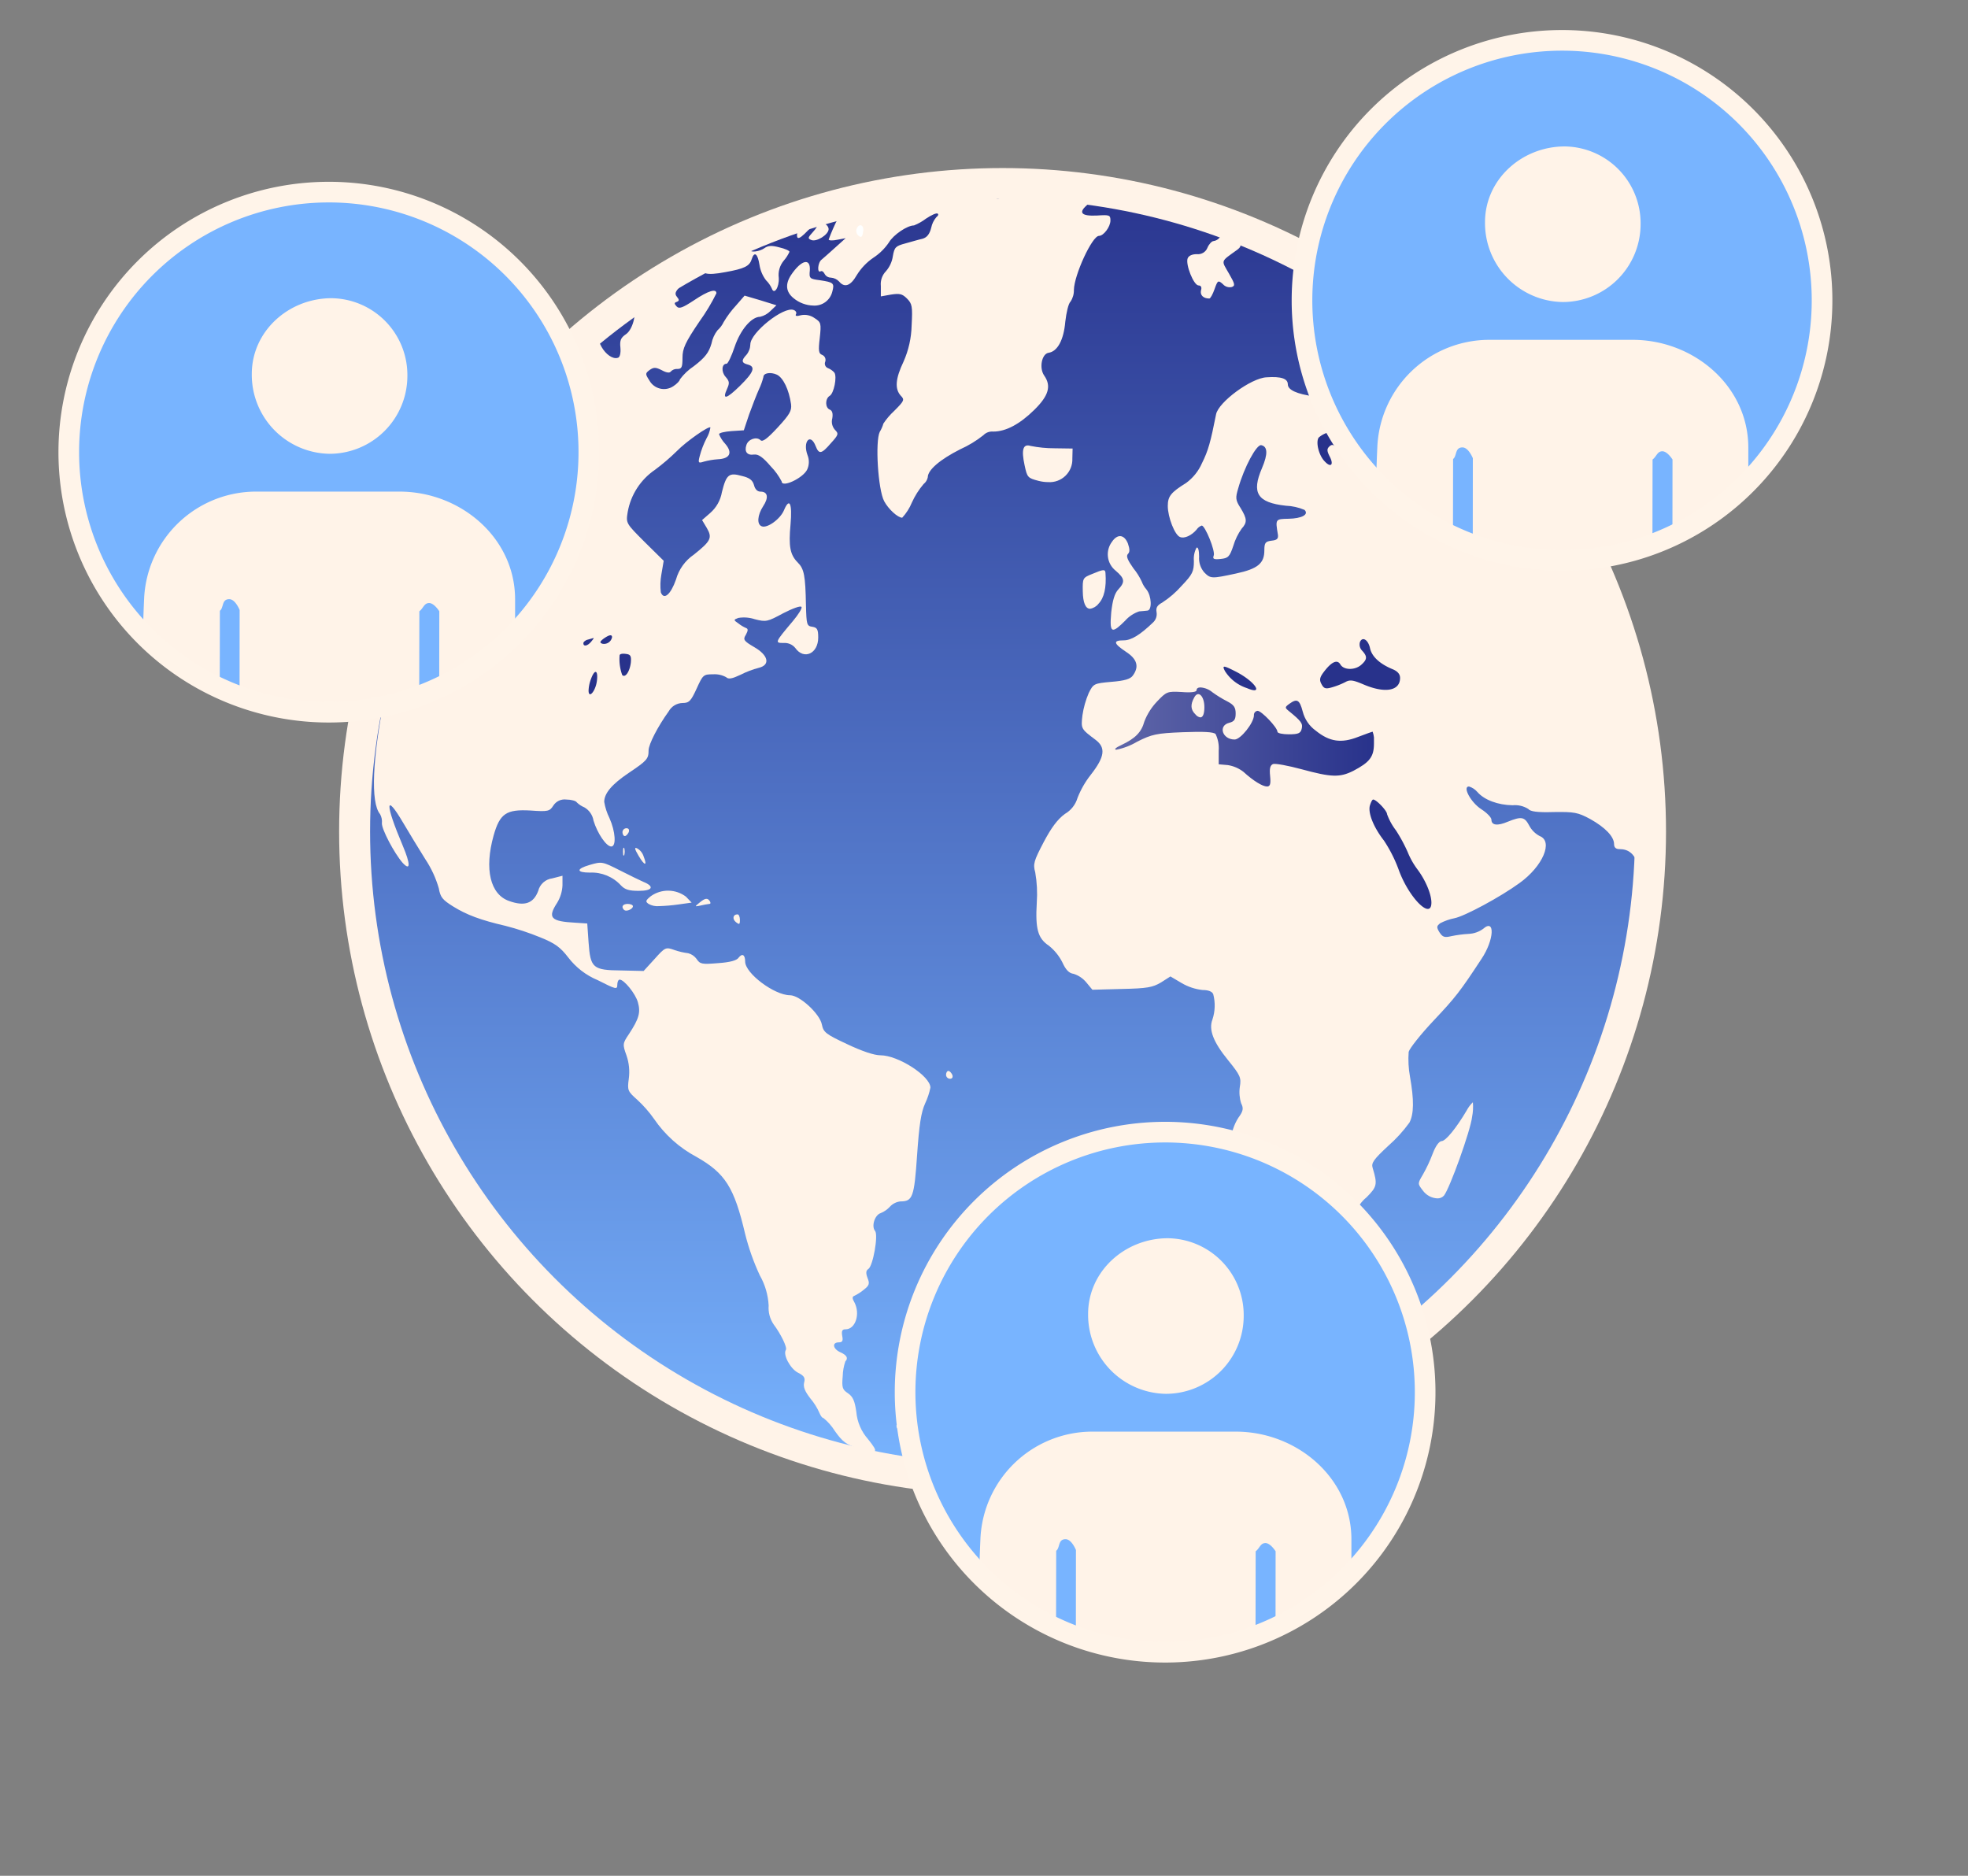 <?xml version="1.0" encoding="UTF-8"?> <svg xmlns="http://www.w3.org/2000/svg" xmlns:xlink="http://www.w3.org/1999/xlink" viewBox="0 0 381.372 363.488"><rect x="0" y="0" width="381.372" height="363.488" fill="#808080" stroke="none"/><defs><style>.a,.k,.n{fill:none;}.b,.l{fill:#78b4ff;}.b,.n{stroke:#fff4e9;stroke-miterlimit:10;stroke-width:4px;}.c{fill:#fff3e8;}.d{clip-path:url(#a);}.e{fill:url(#b);}.f{clip-path:url(#c);}.g{fill:#fff;}.h{fill:#28328b;}.i{clip-path:url(#d);}.j{fill:url(#e);}.k{stroke:#fff3e8;stroke-width:6px;}.m{clip-path:url(#g);}.o{clip-path:url(#h);}.p{clip-path:url(#i);}</style><clipPath id="a" transform="translate(-61.801 -90.133)"><path class="a" d="M329.83,153.791c.656,4.956,3.387,7.03,10.57,8.092,2.43.399,2.93-.055,1.701-2.098a126.305,126.305,0,0,0-12.065-10.013,8.721,8.721,0,0,0-.206,4.019M235.524,366.373c0-.253.606-.455,1.415-.455,1.315.049,1.315.049.406.758a2.048,2.048,0,0,1-1.14.465c-.409,0-.681-.256-.681-.768m101.992-45.562c-1.012-1.316-1.012-1.316,0-3.034a28.461,28.461,0,0,0,1.922-4.095c.556-1.467,1.215-2.378,1.718-2.429.809,0,2.881-2.577,4.855-5.914a6.365,6.365,0,0,1,1.213-1.619,10.019,10.019,0,0,1-.151,2.832c-.303,2.68-4.348,13.906-5.461,15.271a1.636,1.636,0,0,1-1.289.527,3.688,3.688,0,0,1-2.807-1.539m-92.385-22.399c0-.406.204-.76.457-.76.252,0,.556.354.758.76.153.456,0,.759-.455.759a.78.78,0,0,1-.76-.759M204.427,268.83c-.76-.606-.607-1.516.303-1.516.253-.001.456.504.456,1.061,0,.537-.035.775-.2.776-.114,0-.29-.114-.559-.321m-21.693-2.377c-.606-.607-.253-1.163.709-1.163.557,0,1.009.201,1.009.454,0,.423-.762.847-1.304.847a.577.577,0,0,1-.414-.138m14.566-1.365c1.159-.962,1.615-1.013,2.072-.303.153.252.153.505-.101.505a15.553,15.553,0,0,0-1.668.304,6.347,6.347,0,0,1-.859.151c-.232,0-.021-.176.556-.657m-9.811.202c-.656-.455-.606-.656.456-1.518a5.763,5.763,0,0,1,6.775.104l1.112,1.161-2.528.354a34.24,34.24,0,0,1-3.834.33,3.454,3.454,0,0,1-1.981-.431m-5.363-3.592a7.68,7.68,0,0,0-6.018-2.477c-2.63,0-2.681-.709-.1-1.466,2.427-.707,2.477-.707,5.968,1.062,1.768.91,3.792,1.872,4.448,2.175,2.275.909,1.871,1.768-.859,1.768-1.871,0-2.68-.252-3.439-1.062m3.439-5.712c-.809-1.365-.859-1.718-.303-1.465a2.717,2.717,0,0,1,1.265,1.565c.372.942.428,1.411.251,1.411-.184,0-.619-.506-1.213-1.511m-3.033-.809c0-.709.1-.962.253-.656a2.694,2.694,0,0,1,0,1.263c-.047.106-.088.158-.123.158-.082,0-.13-.272-.13-.765m-.104-3.793a.778.778,0,0,1,.76-.759c.455,0,.608.303.455.759-.202.404-.506.759-.758.759-.253,0-.457-.353-.457-.759m89.201-46.672c-.05-2.528,0-2.63,1.769-3.337,2.278-.962,2.58-.962,2.63-.202.204,2.83-.253,4.805-1.365,5.966a2.549,2.549,0,0,1-1.623.957c-.865,0-1.378-1.156-1.411-3.384m5.512,4.096c.253-2.325.658-3.69,1.365-4.449,1.365-1.466,1.265-2.125-.506-3.64a4.051,4.051,0,0,1-.706-5.612c1.062-1.571,2.377-1.421,3.083.351.354,1.062.403,1.618,0,2.022-.403.406-.049,1.212,1.063,2.78a11.94,11.94,0,0,1,1.618,2.578,4.966,4.966,0,0,0,.909,1.518c1.013,1.265,1.113,3.996.204,4.097-.354.049-1.063.1-1.62.152a6.391,6.391,0,0,0-2.73,1.821c-1.128,1.128-1.846,1.726-2.271,1.726-.566,0-.611-1.061-.409-3.344M263.084,183.32c-2.124-.556-2.224-.656-2.731-3.034-.659-3.034-.303-4.196,1.163-3.743a23.476,23.476,0,0,0,4.601.456l3.54.051-.049,1.921a4.398,4.398,0,0,1-4.682,4.585,7.673,7.673,0,0,1-1.842-.236m-81.512-23.867c.353-.101.556-.91.456-1.972-.153-1.416.1-1.921,1.062-2.577,1.316-.86,2.175-4.147,1.365-5.158-.302-.354.91-1.466,3.691-3.388,4.398-3.034,4.702-3.187,5.914-2.427.607.353.556.656-.456,1.718-.959,1.012-1.112,1.416-.606,2.022.456.556.456.759-.05.959-.506.154-.506.353-.05.859.506.556,1.162.303,3.387-1.162,2.781-1.871,4.349-2.324,4.349-1.365a38.475,38.475,0,0,1-3.286,5.461c-2.781,4.096-3.288,5.259-3.288,7.03,0,1.821-.152,2.174-.961,2.174a1.601,1.601,0,0,0-1.316.506c-.203.303-.809.253-1.718-.253-1.213-.606-1.569-.606-2.378-.05-.86.657-.86.76-.05,2.022a3.239,3.239,0,0,0,4.652,1.113c.709-.457,1.265-1.063,1.265-1.316a10.941,10.941,0,0,1,2.731-2.578c2.174-1.668,2.883-2.63,3.387-4.349a6.114,6.114,0,0,1,1.162-2.578,5.076,5.076,0,0,0,1.212-1.618,18.853,18.853,0,0,1,2.378-3.187l1.669-1.922,3.083.91,3.085.962-1.163,1.113a4.196,4.196,0,0,1-1.971,1.112c-1.719,0-3.843,2.527-4.956,5.814-.606,1.822-1.315,3.287-1.568,3.287-.962,0-1.062,1.569-.203,2.528.759.86.809,1.212.303,2.327-1.012,2.225-.153,2.022,2.478-.556,2.731-2.681,3.084-3.743,1.518-4.146-1.213-.303-1.265-.809-.253-1.871a3.304,3.304,0,0,0,.759-2.022c0-2.275,6.474-7.433,8.395-6.674.456.153.606.556.456.809-.203.354.1.456.962.204a3.378,3.378,0,0,1,2.631.556c1.265.809,1.315,1.011,1.012,3.843-.303,2.527-.203,3.034.456,3.287a1.052,1.052,0,0,1,.606,1.314.937.937,0,0,0,.556,1.266,3.23,3.23,0,0,1,1.213.859c.556.809-.1,4.046-.909,4.499-.91.557-.91,2.328.049,2.681.457.203.607.759.457,1.668a2.391,2.391,0,0,0,.505,2.225c.76.759.709.962-.758,2.578-1.872,2.174-2.325,2.224-2.985.556-1.011-2.578-2.527-.86-1.568,1.768a3.521,3.521,0,0,1-.05,2.781c-.759,1.669-4.955,3.641-4.955,2.328a12.384,12.384,0,0,0-2.124-2.934c-1.519-1.769-2.378-2.377-3.238-2.275-1.315.203-1.921-.556-1.465-1.871.354-1.112,1.972-1.668,2.731-.91.406.406,1.365-.352,3.337-2.477,2.327-2.528,2.73-3.237,2.577-4.499-.405-2.831-1.515-5.109-2.73-5.715-1.212-.556-2.631-.353-2.631.456a12.868,12.868,0,0,1-.858,2.378c-.457,1.012-1.316,3.236-1.922,4.905l-1.012,3.034-2.378.153c-1.366.1-2.428.352-2.428.606a6.224,6.224,0,0,0,1.213,1.871c1.466,1.718.91,2.881-1.465,2.984a14.049,14.049,0,0,0-2.682.456c-1.062.353-1.161.253-.809-1.062a16.726,16.726,0,0,1,1.316-3.437,5.982,5.982,0,0,0,.759-2.125c-.303-.353-4.703,2.731-6.474,4.552a40.938,40.938,0,0,1-4.246,3.64,12.548,12.548,0,0,0-5.308,8.193c-.354,2.174-.354,2.174,3.287,5.814l3.69,3.64-.457,2.68a11.588,11.588,0,0,0-.1,3.44c.607,1.569,1.922.403,2.934-2.478a8.691,8.691,0,0,1,3.49-4.854c3.287-2.631,3.59-3.238,2.477-5.159l-.909-1.518,1.568-1.366a6.911,6.911,0,0,0,2.275-4.045c.86-3.44,1.366-3.843,3.893-3.134,1.518.353,2.074.859,2.327,1.769.204.809.657,1.264,1.266,1.264,1.415,0,1.618,1.163.506,2.831-1.112,1.719-1.265,3.54-.253,3.894,1.062.406,3.59-1.416,4.299-3.135,1.062-2.527,1.618-1.315,1.265,2.731-.403,4.299-.1,5.917,1.415,7.433,1.213,1.212,1.466,2.528,1.569,8.242.1,3.794.153,4.046,1.265,4.197.909.152,1.113.506,1.113,2.073,0,3.138-2.781,4.4-4.45,2.023a2.651,2.651,0,0,0-2.225-.962c-1.768,0-1.768-.051,1.769-4.247,1.063-1.265,1.821-2.477,1.668-2.73-.153-.304-1.768.302-3.539,1.212-3.084,1.669-3.338,1.718-5.512,1.162a6.709,6.709,0,0,0-3.186-.253c-.962.354-.962.406,0,1.062a6.534,6.534,0,0,0,1.517.91c.406.153.354.506-.049,1.265-.607.963-.456,1.213,1.618,2.428,2.731,1.568,3.137,3.437.909,3.996a17.344,17.344,0,0,0-3.589,1.365c-1.619.759-2.326.909-2.781.455a4.652,4.652,0,0,0-2.528-.555c-1.871,0-1.971.1-3.187,2.78-1.112,2.428-1.465,2.781-2.731,2.781a3.153,3.153,0,0,0-2.68,1.618c-2.077,2.879-3.899,6.369-3.899,7.581,0,1.618-.302,1.972-3.843,4.349-3.236,2.174-4.752,3.944-4.752,5.611a11.275,11.275,0,0,0,1.013,3.138c1.162,2.58,1.365,5.511.353,5.511-.963,0-2.681-2.528-3.44-5.005a3.634,3.634,0,0,0-1.769-2.578,4.609,4.609,0,0,1-1.465-.959c-.153-.304-1.112-.557-2.022-.557a2.585,2.585,0,0,0-2.527,1.162c-.71,1.113-1.013,1.213-4.45.962-4.652-.252-5.917.557-7.13,4.856-1.821,6.523-.656,11.428,3.034,12.691,2.984,1.063,4.703.456,5.612-1.971a3.231,3.231,0,0,1,2.73-2.428l1.972-.506v1.871a7.139,7.139,0,0,1-1.012,3.337c-1.922,2.934-1.315,3.641,3.54,3.894l2.274.15.253,3.639c.354,5.006.81,5.412,6.372,5.462l4.298.1,2.125-2.327c2.074-2.326,2.174-2.326,3.892-1.719a13.117,13.117,0,0,0,2.631.607,2.941,2.941,0,0,1,1.619,1.112c.656,1.012,1.062,1.062,4.145.809,2.276-.153,3.641-.507,3.997-1.063.709-.909,1.265-.556,1.265.76,0,2.274,5.664,6.523,8.698,6.523,1.871,0,5.764,3.59,6.168,5.665.302,1.515.759,1.871,4.855,3.792,2.883,1.366,5.258,2.176,6.473,2.176,3.49,0,9.708,4.045,9.708,6.27a13.442,13.442,0,0,1-1.012,3.034c-.81,1.768-1.163,4.196-1.569,10.013-.556,8.192-.859,9.001-3.236,9.001a3.23,3.23,0,0,0-2.022,1.013,4.944,4.944,0,0,1-1.821,1.264c-1.112.354-1.822,2.528-1.063,3.44.657.809-.403,6.827-1.315,7.383-.456.303-.506.759-.153,1.719.457,1.112.354,1.465-.758,2.327a9.104,9.104,0,0,1-1.822,1.163c-.403.152-.403.506.05,1.264,1.162,2.225.203,5.208-1.719,5.208-.656,0-.809.304-.656,1.266.203.962.051,1.265-.656,1.265-1.365,0-1.163,1.266.303,1.922,1.265.556,1.568,1.162.962,1.768a9.565,9.565,0,0,0-.506,2.833c-.203,2.276-.051,2.629,1.012,3.338.96.656,1.315,1.465,1.619,3.59a9.173,9.173,0,0,0,2.274,5.308c2.175,2.731,1.972,2.884-2.022,1.719-2.174-.657-2.934-1.216-4.399-3.287a10.095,10.095,0,0,0-2.225-2.528c-.252,0-.556-.456-.758-.962a11.552,11.552,0,0,0-1.769-2.831c-1.062-1.365-1.415-2.224-1.212-3.084.253-.912,0-1.315-1.213-1.921-1.465-.759-2.933-3.49-2.325-4.4.303-.505-1.011-3.136-2.377-4.955a5.689,5.689,0,0,1-.959-3.64,13.238,13.238,0,0,0-1.719-5.864,44.543,44.543,0,0,1-2.831-7.989c-2.125-9.052-3.843-11.782-9.457-14.969a23.006,23.006,0,0,1-8.193-7.333,22.874,22.874,0,0,0-3.286-3.742c-1.821-1.619-1.922-1.822-1.619-4.047a9.804,9.804,0,0,0-.455-4.552c-.76-2.124-.76-2.274.506-4.145,1.921-2.934,2.274-4.147,1.718-6.119-.456-1.668-2.68-4.399-3.54-4.399-.253,0-.456.457-.456,1.013,0,.959-.303.859-3.793-.91a13.913,13.913,0,0,1-5.714-4.399c-1.518-1.971-2.528-2.731-5.412-3.893a51.957,51.957,0,0,0-6.726-2.225c-4.805-1.112-7.536-2.124-10.213-3.792-2.023-1.266-2.429-1.769-2.731-3.491a20.427,20.427,0,0,0-2.631-5.664c-1.265-2.032-3.186-5.166-4.249-6.987-3.539-6.015-3.59-3.843-.102,4.401,1.518,3.59,1.518,5.006-.051,3.288-1.618-1.872-4.046-6.474-3.995-7.637a2.987,2.987,0,0,0-.353-1.768c-1.872-2.225-1.516-10.769.962-23.161a125.461,125.461,0,0,1,24.725-53.146c3.491-4.399,12.692-14.056,14.816-15.574l1.366-1.013.759,1.769c.666,1.551,1.993,2.754,3.059,2.754a1.247,1.247,0,0,0,.431-.073m34.03-11.526c-1.515-1.213-1.667-2.731-.506-4.5,1.972-2.936,3.793-3.39,3.641-.912-.153,1.569-.05,1.669,1.971,1.921,2.631.404,2.831.557,2.378,2.225a3.541,3.541,0,0,1-3.674,2.685,6.223,6.223,0,0,1-3.81-1.419m-9.915-10.573c1.723-1.313,2.736-1.313,2.027-.047a6.796,6.796,0,0,0-.506,1.265c0,.556,1.821.303,2.731-.354.709-.505,1.414-.555,2.883-.152,1.113.253,1.971.656,1.971.859a7.045,7.045,0,0,1-1.112,1.719,4.319,4.319,0,0,0-.962,3.337c.101,1.821-.909,3.387-1.366,2.022a5.309,5.309,0,0,0-1.111-1.569,6.538,6.538,0,0,1-1.265-2.984c-.354-2.225-1.013-2.68-1.519-1.062-.403,1.315-1.416,1.821-5.108,2.478-3.743.708-4.855.353-4.652-1.316.1-.909.909-1.618,3.084-2.83,2.021-1.062,3.083-1.366,3.287-1.013a.469.469,0,0,0,.421.239,2.3,2.3,0,0,0,1.197-.592m88.847,9.057c.203-.606,0-.962-.455-.962-.961,0-2.579-4.096-2.125-5.259.203-.505.859-.809,1.768-.809a1.966,1.966,0,0,0,2.075-1.265c.303-.709.859-1.266,1.163-1.266a1.82,1.82,0,0,0,1.215-.708c.761-.859,3.035-.354,3.795.859.406.657.303,1.012-.456,1.568-3.237,2.328-3.084,1.922-1.568,4.553,1.162,2.021,1.264,2.377.556,2.63a1.757,1.757,0,0,1-1.719-.556c-.909-.809-1.012-.76-1.618.962-.353,1.012-.809,1.821-1.013,1.821-1.162,0-1.82-.656-1.618-1.568m-22.145-16.487c-1.669,1.465-.962,2.124,2.021,1.972,2.378-.153,2.578-.101,2.578.962,0,1.212-1.315,2.983-2.225,2.983-1.315,0-4.805,7.586-4.855,10.468a3.923,3.923,0,0,1-.657,2.274c-.403.353-.809,2.124-1.011,3.893-.304,3.54-1.516,5.765-3.238,6.018-1.315.202-1.871,2.933-.858,4.399,1.415,2.021.909,3.892-1.922,6.673s-5.511,4.196-7.939,4.196a2.348,2.348,0,0,0-1.921.709,21.044,21.044,0,0,1-4.5,2.731c-3.893,1.972-6.27,3.996-6.27,5.412a2.23,2.23,0,0,1-.809,1.314,15.191,15.191,0,0,0-2.276,3.591,9.817,9.817,0,0,1-1.871,2.934c-.859,0-2.68-1.669-3.489-3.187-1.213-2.275-1.769-11.629-.86-13.451a6.557,6.557,0,0,0,.71-1.618,13.555,13.555,0,0,1,2.074-2.427c1.971-1.972,2.074-2.176,1.265-2.985-1.162-1.315-1.012-3.286.556-6.573a18.21,18.21,0,0,0,1.568-6.98c.203-3.743.1-4.246-.909-5.258-.909-.909-1.415-1.012-3.084-.759l-1.972.353v-2.022a3.582,3.582,0,0,1,1.013-2.883,5.683,5.683,0,0,0,1.315-2.884c.303-1.718.506-1.971,2.428-2.478,1.111-.302,2.63-.758,3.336-.909.86-.253,1.365-.909,1.669-2.125a4.549,4.549,0,0,1,1.012-2.073c.303-.204.456-.507.253-.657-.203-.203-1.212.253-2.275.962a10.025,10.025,0,0,1-2.325,1.316c-1.315,0-3.996,1.82-4.854,3.287a10.687,10.687,0,0,1-3.034,2.983,11.161,11.161,0,0,0-3.187,3.337c-1.212,2.124-2.378,2.527-3.437,1.265a2.445,2.445,0,0,0-1.618-.759,1.38,1.38,0,0,1-1.213-.76c-.203-.403-.506-.605-.759-.455-.71.403-.557-1.719.203-2.275.303-.253,1.516-1.315,2.631-2.328l2.021-1.82-1.618.302c-.91.204-1.669.153-1.669-.049a38.277,38.277,0,0,1,1.769-4.047,15.241,15.241,0,0,1,1.822-3.167q-2.621.645-5.195,1.398a4.016,4.016,0,0,1,.078,1.016,1.958,1.958,0,0,0,.76,1.768,1.212,1.212,0,0,1,.758,1.012c0,1.063-2.327,2.528-3.337,2.125-.759-.303-.708-.456.303-1.569.656-.708,1.062-1.415.86-1.568-.204-.203-1.013.353-1.822,1.266-2.074,2.174-2.527,1.971-1.821-.809a5.403,5.403,0,0,1,.919-2.225A125.582,125.582,0,1,0,381.174,262.291l-.014-.035c-.657-1.518-1.516-3.639-1.922-4.701-.81-2.022-1.872-2.884-3.59-2.884-.706,0-1.062-.303-1.062-.962,0-1.466-1.719-3.237-4.602-4.855-2.428-1.315-3.137-1.416-7.08-1.366-3.237.1-4.552-.1-4.955-.606a4.845,4.845,0,0,0-3.034-.709c-2.83-.05-5.461-1.012-6.826-2.578a3.496,3.496,0,0,0-1.62-1.062c-1.314,0,.354,3.084,2.376,4.399,1.112.709,1.971,1.618,1.971,2.022,0,1.112,1.162,1.265,3.185.404,2.629-1.063,3.236-.962,4.145.758a4.852,4.852,0,0,0,2.022,2.022c2.681,1.012.606,5.865-3.893,9.101-3.743,2.731-10.72,6.474-12.641,6.827a10.568,10.568,0,0,0-2.731.959c-.709.557-.759.76-.153,1.769.607.91.962,1.063,2.225.759a22.897,22.897,0,0,1,3.437-.456,5.155,5.155,0,0,0,2.781-.962c2.377-2.124,2.174,2.125-.303,5.815-4.147,6.321-5.056,7.482-9.305,11.984-2.428,2.579-4.602,5.309-4.802,6.019a18.909,18.909,0,0,0,.253,4.804c.809,4.552.759,7.23-.1,8.899a27.2,27.2,0,0,1-4.096,4.502c-2.884,2.68-3.337,3.336-3.034,4.298.962,3.187.859,3.641-1.215,5.715a6.587,6.587,0,0,0-2.072,2.933c0,1.216-4.702,7.586-6.473,8.849a18.807,18.807,0,0,1-8.243,2.631c-2.074,0-2.983-.962-2.983-3.134a13.957,13.957,0,0,0-1.316-3.944,44.835,44.835,0,0,1-2.327-7.079,55.489,55.489,0,0,0-2.022-6.724,9.437,9.437,0,0,1,.607-8.952c.961-1.314,1.062-1.821.555-2.83a7.168,7.168,0,0,1-.253-3.187c.304-1.768.101-2.225-2.274-5.158-2.881-3.54-3.793-5.915-3.034-7.889a8.599,8.599,0,0,0,.153-4.905c-.203-.506-.91-.809-2.074-.809a10.233,10.233,0,0,1-3.996-1.316l-2.225-1.315-1.821,1.163c-1.619.961-2.681,1.162-7.586,1.264l-5.714.153-1.216-1.465a5.217,5.217,0,0,0-2.427-1.618c-.86-.101-1.519-.76-2.175-2.225a9.749,9.749,0,0,0-2.63-3.237c-2.124-1.415-2.631-3.237-2.328-8.342a24.208,24.208,0,0,0-.303-5.867c-.455-1.619-.253-2.225,1.619-5.815,1.465-2.78,2.68-4.449,4.145-5.511a5.323,5.323,0,0,0,2.429-3.084,17.528,17.528,0,0,1,2.577-4.499c2.731-3.491,2.934-5.259.909-6.777-2.83-2.124-2.83-2.124-2.527-4.752a17.212,17.212,0,0,1,1.215-4.3c.909-1.821,1.012-1.871,4.399-2.174,2.578-.203,3.69-.556,4.147-1.212,1.264-1.719.858-3.187-1.316-4.603-2.428-1.618-2.578-2.224-.454-2.224,1.466,0,3.184-1.063,5.662-3.437a2.225,2.225,0,0,0,.709-2.022c-.153-.859.1-1.315,1.113-1.871a18.177,18.177,0,0,0,3.743-3.237c2.124-2.225,2.377-2.781,2.377-4.805a4.63,4.63,0,0,1,.506-2.578c.303-.203.506.506.506,1.719a4.176,4.176,0,0,0,1.012,3.083c1.216,1.213,1.415,1.213,6.118.203,4.249-.909,5.512-1.971,5.512-4.499,0-1.466.202-1.719,1.414-1.872,1.063-.1,1.316-.403,1.214-1.162-.507-3.033-.507-3.033,2.074-3.084,2.527-.049,3.995-.809,3.083-1.718a10.337,10.337,0,0,0-3.639-.809c-5.512-.607-6.675-2.478-4.603-7.283,1.163-2.73,1.113-4.197-.153-4.449-.909-.154-3.287,4.246-4.448,8.342-.557,1.872-.557,2.275.455,3.843,1.265,2.074,1.316,2.781.203,3.996a11.363,11.363,0,0,0-1.618,3.337c-.706,2.124-1.012,2.378-2.428,2.528-1.365.152-1.618,0-1.365-.657.353-.859-1.669-5.814-2.325-5.814a2.088,2.088,0,0,0-1.012.809c-.962,1.112-2.324,1.768-3.187,1.415-1.012-.353-2.377-3.843-2.377-6.018,0-1.871.606-2.629,3.539-4.448a9.407,9.407,0,0,0,3.085-3.843c1.215-2.428,1.668-4.096,2.73-9.458.457-2.377,6.777-7.029,9.761-7.18,2.883-.202,4.146.253,4.146,1.366,0,1.062,1.718,1.871,5.055,2.324,3.134.457,4.349,1.366,5.814,4.3,1.516,2.983,3.135,3.539,2.529.859-.71-2.934-.557-4.602.352-4.805.607-.101,1.063.302,1.416,1.112.656,1.769,1.163,1.668,3.743-.709,1.516-1.415,2.325-1.821,2.68-1.466.406.403.86.403,1.569,0a5.328,5.328,0,0,1,2.124-.556c.859,0,1.063-.253.91-1.415-.153-1.316-.253-1.365-3.034-1.365-1.618,0-3.134-.253-3.49-.657a3.251,3.251,0,0,0-1.821-.606c-1.466,0-2.378-2.074-1.972-4.603a19.757,19.757,0,0,0-.203-4.751c-.366-2.247-.359-3.163.21-4.483a124.875,124.875,0,0,0-54.548-21.007c1.002,1.213.898,2.101-.309,3.138m-20.663-4.153a2.481,2.481,0,0,1-.621.911c-.557.556-.254.606,1.517.456,1.769-.152,2.125-.05,2.125.709,0,1.365.759,1.112,1.465-.456.456-1.012.709-1.213,1.063-.657.353.557.909.404,3.134-.656q.312-.152.591-.287-2.447-.094-4.915-.094-2.19,0-4.359.074"></path></clipPath><linearGradient id="b" x1="-23.556" y1="525.96" x2="-23.556" y2="526.962" gradientTransform="matrix(258.307, 0, 0, -258.307, 6278.7, 136146.413)" gradientUnits="userSpaceOnUse"><stop offset="0" stop-color="#78b4ff"></stop><stop offset="1" stop-color="#28328c"></stop></linearGradient><clipPath id="c" transform="translate(-61.801 -90.133)"><path class="a" d="M130.52,251.263A125.566,125.566,0,1,0,256.085,125.697,125.566,125.566,0,0,0,130.52,251.263"></path></clipPath><clipPath id="d" transform="translate(-61.801 -90.133)"><path class="a" d="M293.475,228.579c-.96-.91-1.013-1.921-.253-3.286.759-1.468,1.971-.304,1.971,1.871,0,1.297-.284,1.981-.781,1.981a1.468,1.468,0,0,1-.937-.566m.202-4.702c0,.353-1.011.506-2.883.353-2.78-.152-2.933-.1-4.805,1.872a11.751,11.751,0,0,0-2.428,3.843c-.556,2.074-1.768,3.286-4.448,4.552-1.113.506-1.519.909-.963.909a12.88,12.88,0,0,0,4.046-1.568c2.833-1.416,3.69-1.619,8.849-1.822,4.045-.153,5.916-.05,6.32.353a6.306,6.306,0,0,1,.606,3.238v2.629l1.769.153a6.574,6.574,0,0,1,3.034,1.316c1.872,1.718,3.69,2.831,4.552,2.831.606,0,.759-.457.606-2.022-.153-1.465,0-2.074.557-2.327.455-.153,2.933.303,5.561,1.011,5.764,1.569,7.382,1.62,10.01.304,3.187-1.669,3.996-2.731,3.996-5.308a5.075,5.075,0,0,0-.253-2.276c-.1,0-1.365.457-2.831,1.013-3.236,1.265-5.511.959-8.192-1.212a6.544,6.544,0,0,1-2.527-3.693c-.607-2.325-1.112-2.578-2.581-1.518-.909.656-.909.758-.1,1.415,2.427,1.971,2.731,2.427,2.478,3.44-.204.859-.656,1.062-2.478,1.062-1.215,0-2.225-.203-2.225-.507,0-.809-3.083-4.045-3.843-4.045a.796.796,0,0,0-.708.859c0,1.466-2.579,4.702-3.743,4.702-2.378,0-3.238-2.68-1.062-3.236,1.011-.253,1.264-.657,1.264-1.822s-.353-1.669-1.618-2.328a22.117,22.117,0,0,1-2.884-1.768,4,4,0,0,0-2.299-.941c-.462,0-.777.174-.777.538"></path></clipPath><linearGradient id="e" x1="-24.219" y1="525.957" x2="-23.219" y2="525.957" gradientTransform="matrix(50.154, 0, 0, -50.154, 1430.794, 26521.592)" gradientUnits="userSpaceOnUse"><stop offset="0" stop-color="#5e65a8"></stop><stop offset="0.034" stop-color="#5e65a8"></stop><stop offset="1" stop-color="#28328b"></stop></linearGradient><clipPath id="g" transform="translate(-61.801 -90.133)"><path class="b" d="M75.129,177.75a50.391,50.391,0,1,0,50.39-50.39,50.39,50.39,0,0,0-50.39,50.39"></path></clipPath><clipPath id="h" transform="translate(-61.801 -90.133)"><path class="b" d="M314.11,148.341a50.391,50.391,0,1,0,50.39-50.39,50.39,50.39,0,0,0-50.39,50.39"></path></clipPath><clipPath id="i" transform="translate(-61.801 -90.133)"><path class="b" d="M237.195,359.905a50.391,50.391,0,1,0,50.39-50.391,50.391,50.391,0,0,0-50.39,50.391"></path></clipPath></defs><title>re-transferable-skills</title><path class="c" d="M256.086,376.829a125.566,125.566,0,1,0-125.566-125.566,125.566,125.566,0,0,0,125.566,125.566" transform="translate(-61.801 -90.133)"></path><g class="d"><rect class="e" x="68.719" y="35.564" width="250.654" height="251.132"></rect></g><g class="f"><path class="g" d="M227.788,134.523a1.212,1.212,0,0,0,.353,1.265c.556.456.759.303.91-.709.305-1.365-.807-1.819-1.263-.556" transform="translate(-61.801 -90.133)"></path><path class="h" d="M168.272,165.167c0,1.265.203,1.518,1.162,1.518,1.669,0,1.922-.456,1.013-1.821-1.113-1.719-2.175-1.568-2.175.303" transform="translate(-61.801 -90.133)"></path><path class="h" d="M178.738,213.914c-.709.556-.759.759-.203.959a1.582,1.582,0,0,0,1.871-1.265c0-.603-.606-.453-1.668.306" transform="translate(-61.801 -90.133)"></path><path class="h" d="M175.755,214.066c-.506.1-.909.456-.909.709,0,.709.809.556,1.518-.303.353-.403.556-.709.456-.709-.103.05-.609.15-1.065.303" transform="translate(-61.801 -90.133)"></path><path class="h" d="M181.875,217.1a9.03,9.03,0,0,0,.506,3.843c.606.606,1.466-.709,1.669-2.428.1-1.265-.051-1.568-.963-1.668-.656-.103-1.162,0-1.212.253" transform="translate(-61.801 -90.133)"></path><path class="h" d="M176.364,221.6a7.178,7.178,0,0,0-.506,2.325c0,1.718,1.365.153,1.618-1.872.253-2.071-.406-2.324-1.112-.453" transform="translate(-61.801 -90.133)"></path><path class="h" d="M319.466,173.865a4.755,4.755,0,0,0-2.124,1.062c-.607.91.05,3.49,1.162,4.602,1.212,1.316,1.821.657.962-.959-.506-1.012-.556-1.416-.1-1.872.456-.455.759-.455,1.212,0,.406.406.707.254,1.266-.759,1.365-2.63.909-3.036-2.378-2.074" transform="translate(-61.801 -90.133)"></path><path class="h" d="M325.331,214.573a1.705,1.705,0,0,0,.456,1.668c1.012,1.113.962,1.669-.153,2.681-1.212,1.112-3.437,1.112-4.096-.05-.606-1.012-1.718-.506-3.237,1.518-.759,1.012-.859,1.518-.403,2.325.456.859.809.962,2.022.606a14.262,14.262,0,0,0,2.578-1.012c.909-.506,1.518-.403,3.539.456,4.147,1.769,7.08,1.265,7.08-1.265,0-.759-.506-1.315-1.515-1.719-2.428-1.012-3.944-2.427-4.299-3.996-.354-1.718-1.516-2.377-1.972-1.212" transform="translate(-61.801 -90.133)"></path><path class="h" d="M299.189,220.184a7.959,7.959,0,0,0,4.246,3.287c3.387,1.465,1.619-1.265-2.124-3.187-2.475-1.262-2.728-1.262-2.122-.1" transform="translate(-61.801 -90.133)"></path></g><g class="i"><rect class="j" x="215.793" y="133.206" width="50.462" height="19.197"></rect></g><g class="f"><path class="h" d="M327.252,246.276c-.353,1.465.759,4.196,2.731,6.727a27.085,27.085,0,0,1,2.883,5.714c1.972,5.411,6.321,9.76,6.321,6.321,0-1.669-1.163-4.4-2.731-6.474a14.99,14.99,0,0,1-1.871-3.337,30.337,30.337,0,0,0-2.275-4.196,11.764,11.764,0,0,1-1.718-3.134c0-.656-2.075-2.831-2.681-2.831-.203-.002-.456.554-.659,1.21" transform="translate(-61.801 -90.133)"></path></g><circle class="k" cx="194.284" cy="161.13" r="125.566"></circle><path class="h" d="M166.272,171.167c0,1.265.203,1.518,1.162,1.518,1.669,0,1.922-.456,1.013-1.821-1.113-1.719-2.175-1.568-2.175.303" transform="translate(-61.801 -90.133)"></path><path class="l" d="M75.129,177.75a50.391,50.391,0,1,0,50.39-50.39,50.39,50.39,0,0,0-50.39,50.39" transform="translate(-61.801 -90.133)"></path><g class="m"><path class="c" d="M140.747,162.993a14.891,14.891,0,0,0-14.689-15.075c-8.311,0-15.462,6.377-15.462,14.688a15.303,15.303,0,0,0,15.075,15.462,15.095,15.095,0,0,0,15.076-15.075" transform="translate(-61.801 -90.133)"></path><path class="c" d="M139.2,185.393c11.888,0,22.42,8.981,22.42,20.874v41.745c0,10.825-4.318,20.555-14.755,23.454l.066-62.882s-1.012-1.637-2.013-1.595c-.953.039-1.079,1.016-1.852,1.595l-.097,62.621h-34.789l.059-62.868s-.822-2.078-1.989-2.097c-1.53-.027-1.065,1.666-1.839,2.246l-.109,62.829c-13.529-3.575-15.023-18.059-14.873-33.531.291-12.177-.299-18.469.295-31.517a21.715,21.715,0,0,1,21.646-20.874Z" transform="translate(-61.801 -90.133)"></path></g><path class="n" d="M75.129,177.75a50.391,50.391,0,1,0,50.39-50.39,50.39,50.39,0,0,0-50.39,50.39" transform="translate(-61.801 -90.133)"></path><path class="l" d="M314.11,148.341a50.391,50.391,0,1,0,50.39-50.39,50.39,50.39,0,0,0-50.39,50.39" transform="translate(-61.801 -90.133)"></path><g class="o"><path class="c" d="M379.727,133.584a14.891,14.891,0,0,0-14.689-15.075c-8.311,0-15.462,6.377-15.462,14.688a15.303,15.303,0,0,0,15.075,15.462,15.095,15.095,0,0,0,15.076-15.075" transform="translate(-61.801 -90.133)"></path><path class="c" d="M378.18,155.985c11.888,0,22.42,8.981,22.42,20.874v41.745c0,10.825-4.318,20.555-14.755,23.454l.066-62.882s-1.012-1.637-2.013-1.595c-.953.039-1.079,1.016-1.852,1.595l-.097,62.621h-34.789l.059-62.868s-.822-2.078-1.989-2.097c-1.53-.027-1.065,1.666-1.839,2.246l-.109,62.829c-13.529-3.575-15.023-18.059-14.873-33.531.291-12.177-.299-18.469.295-31.517a21.715,21.715,0,0,1,21.646-20.874Z" transform="translate(-61.801 -90.133)"></path></g><path class="n" d="M314.11,148.341a50.391,50.391,0,1,0,50.39-50.39,50.39,50.39,0,0,0-50.39,50.39" transform="translate(-61.801 -90.133)"></path><path class="l" d="M237.195,359.905a50.391,50.391,0,1,0,50.39-50.391,50.391,50.391,0,0,0-50.39,50.391" transform="translate(-61.801 -90.133)"></path><g class="p"><path class="c" d="M302.813,345.148a14.891,14.891,0,0,0-14.689-15.075c-8.311,0-15.462,6.377-15.462,14.688a15.303,15.303,0,0,0,15.075,15.462,15.095,15.095,0,0,0,15.076-15.075" transform="translate(-61.801 -90.133)"></path><path class="c" d="M301.266,367.548c11.888,0,22.42,8.981,22.42,20.874v41.745c0,10.825-4.318,20.555-14.755,23.454l.066-62.882s-1.012-1.637-2.013-1.595c-.953.039-1.079,1.016-1.852,1.595l-.097,62.621h-34.789l.059-62.868s-.822-2.078-1.989-2.097c-1.53-.027-1.065,1.666-1.839,2.246l-.109,62.829c-13.529-3.575-15.023-18.059-14.873-33.531.291-12.177-.299-18.469.295-31.517a21.715,21.715,0,0,1,21.646-20.874Z" transform="translate(-61.801 -90.133)"></path></g><path class="n" d="M237.195,359.905a50.391,50.391,0,1,0,50.39-50.391,50.391,50.391,0,0,0-50.39,50.391" transform="translate(-61.801 -90.133)"></path><path class="a" d="M74.801,107.5a17.414,17.414,0,1,1,17.414,17.414A17.409,17.409,0,0,1,74.801,107.5Zm31.537,0a14.122,14.122,0,1,0-14.122,14.122A14.08,14.08,0,0,0,106.338,107.5Zm-7.681-8.254c1.097,0,2.529,1.622,2.529,4.58a2.488,2.488,0,0,1-2.433,2.72c-2.767,0-2.004-4.628-6.632-4.628-2.099,0-2.91,1.908-2.91,3.721,0,3.388,2.004,6.823,5.725,6.823,3.053,0,3.96-1.813,4.628-1.813.763,0,1.145.859,1.145,1.527,0,1.288-.859,3.244-2.529,3.578-1.813.334-2.672,1.527-5.821,1.527a9.881,9.881,0,0,1-10.019-9.638c0-5.391,5.057-9.494,10.258-9.494,2.576,0,4.246,1.288,4.866,1.288C97.893,99.437,98.275,99.246,98.657,99.246Z" transform="translate(-61.801 -90.133)"></path><path class="a" d="M141.501,117.138c0,4.055,2.338,3.053,2.338,4.914,0,2.767-6.107,2.72-7.872,2.72-1.479,0-7.252,0-7.252-2.433,0-1.384,1.336-1.336,1.718-3.769a26.452,26.452,0,0,0,.334-4.771c0-2.386-.048-6.87-3.435-6.87-2.91,0-2.815,2.481-2.815,4.628v5.534c0,3.96,1.908,3.149,1.908,4.866,0,2.767-5.439,2.815-7.252,2.815-6.823,0-8.397-1.431-8.397-2.91,0-1.908,1.861-1.05,2.672-4.151.573-2.242.573-8.54.573-11.164,0-2.147-.143-4.342-.191-6.489-.095-3.387-2.958-2.195-2.958-4.437,0-3.817,12.405-4.819,12.452-4.819,1.431,0,1.527.429,1.527,1.813l-.286,9.065c-.048.906-.096,2.433,1.145,2.433,1.431,0,2.051-4.246,7.395-4.246,8.779,0,8.158,8.254,8.206,9.59Z" transform="translate(-61.801 -90.133)"></path><path class="a" d="M156.912,113.273c-.525,0-1.288-.143-1.288.668,0,2.385,3.101,4.389,5.344,4.389,3.578,0,5.344-2.147,6.346-2.147s1.861,1.479,1.861,2.385c0,3.674-6.727,6.346-11.021,6.346-8.588,0-13.025-6.202-13.025-12.357,0-7.347,6.25-12.691,13.407-12.691,8.111,0,11.689,6.25,11.689,9.828,0,3.149-1.431,3.578-2.958,3.578Zm4.151-6.011a2.796,2.796,0,0,0-2.815-3.053,3.165,3.165,0,0,0-2.863,3.149c0,1.718,1.622,1.336,2.863,1.336C159.536,108.693,161.063,108.979,161.063,107.262Z" transform="translate(-61.801 -90.133)"></path><path class="a" d="M185.825,115.706a14.059,14.059,0,0,0,.191,3.197c.525,1.718,2.672.907,2.672,2.91,0,3.197-5.821,2.958-7.872,2.958-2.147,0-8.826.238-8.826-3.149,0-1.67,2.051-1.05,2.624-2.815.62-1.956.62-7.92.62-10.258a46.199,46.199,0,0,0-.334-7.586c-.716-3.531-3.531-2.29-3.531-5.01,0-4.151,12.405-5.153,13.073-5.153,1.622,0,2.004,1.05,2.004,2.481,0,1.097-.62,6.346-.62,13.168Z" transform="translate(-61.801 -90.133)"></path><path class="a" d="M192.552,110.935c0-3.053-.62-3.912-1.097-4.342-.62-.525-1.288-.477-1.288-1.718,0-3.531,11.832-4.867,11.928-4.867,1.193,0,1.288,1.05,1.288,2.052,0,.573-.191,2.195.811,2.195.477,0,1.241-1.05,2.576-2.147a9.43,9.43,0,0,1,6.059-2.099c5.678,0,5.725,4.246,6.727,4.246.382,0,1.24-1.05,2.624-2.147a9.669,9.669,0,0,1,5.773-2.099c4.533,0,7.348,2.481,7.348,7.157v10.067c0,2.767,1.765,3.006,1.765,4.389,0,3.006-5.439,3.149-7.3,3.149-1.574,0-7.109-.334-7.109-2.815,0-1.765,1.67-1.718,1.67-4.485v-4.294c0-2.004.239-6.012-2.481-6.012-2.672,0-2.433,3.244-2.433,5.01v2.958c0,5.868,1.718,4.866,1.718,6.632,0,2.958-5.725,3.006-7.443,3.006-7.204,0-7.586-1.336-7.538-2.672.048-2.529,2.433-.525,2.29-6.202v-2.72c0-1.718.239-6.012-2.481-6.012-2.672,0-2.433,3.244-2.433,5.01v3.865c0,4.389,1.288,4.103,1.288,5.821,0,1.241-1.097,2.91-7.634,2.91-1.861,0-7.491.048-7.491-2.481,0-2.147,2.863-1.002,2.863-6.966Z" transform="translate(-61.801 -90.133)"></path><path class="a" d="M253.145,124.914c-8.779,0-14.695-6.155-14.695-14.265,0-7.777,8.063-18.273,11.021-18.273,1.002-.143,6.775,1.384,6.775,2.815,0,.62-.859,1.479-1.241,1.908-1.765,1.956-3.34,4.199-3.34,5.725a.85.85,0,0,0,.763.907c.811,0,3.006-1.288,5.63-1.288a9.287,9.287,0,0,1,9.113,9.351C267.171,118.378,261.828,124.914,253.145,124.914Zm-.763-15.554c-1.67,0-2.29,1.479-2.29,2.958,0,2.051,2.051,5.964,4.342,5.964a2.091,2.091,0,0,0,2.243-2.195C256.675,113.893,255.196,109.361,252.381,109.361Z" transform="translate(-61.801 -90.133)"></path><path class="a" d="M282.105,130.544c-1.336,0-6.202-1.956-6.202-3.34,0-.477.668-1.002,1.05-1.193,2.243-1.193,4.723-4.628,4.723-6.536a.879.879,0,0,0-1.002-.907c-.763,0-1.527.143-2.29.143-6.918,0-10.115-6.012-10.115-11.45,0-7.634,7.395-11.117,14.122-11.117,7.157,0,14.409,3.531,14.409,11.594,0,5.487-2.386,10.353-5.582,14.695C289.786,124.39,284.634,130.544,282.105,130.544Zm.048-27.386c-1.574,0-2.433,1.67-2.433,3.101,0,2.386,1.336,6.155,4.151,6.155a2.409,2.409,0,0,0,2.242-2.672C286.113,107.739,284.92,103.158,282.153,103.158Z" transform="translate(-61.801 -90.133)"></path><path class="a" d="M305.197,124.914a5.773,5.773,0,1,1,5.773-5.773A5.762,5.762,0,0,1,305.197,124.914Z" transform="translate(-61.801 -90.133)"></path><path class="a" d="M327.525,99.866c7.157,0,10.926,3.96,10.926,7.3a4.605,4.605,0,0,1-4.676,4.723c-5.153,0-2.767-5.916-6.536-5.916-2.099,0-3.244,2.147-3.244,4.055,0,3.531,2.624,7.109,6.393,7.109,3.006,0,4.008-1.241,5.01-1.241,1.288,0,2.147,1.431,2.147,2.576,0,2.815-4.294,6.441-10.973,6.441-7.204,0-13.025-5.296-13.025-12.596C313.546,105.448,319.51,99.866,327.525,99.866Z" transform="translate(-61.801 -90.133)"></path><path class="a" d="M339.977,113.225c0-8.54,7.491-13.359,15.363-13.359a12.695,12.695,0,0,1,13.12,12.452c0,7.824-8.397,12.596-15.41,12.596C345.989,124.914,339.977,120.764,339.977,113.225Zm13.311-7.729a2.506,2.506,0,0,0-2.338,2.863c.191,3.006,1.05,10.353,4.342,10.544,1.813.096,2.195-1.431,2.195-2.958C357.487,113.798,356.533,105.496,353.289,105.496Z" transform="translate(-61.801 -90.133)"></path><path class="a" d="M372.66,110.935c0-3.053-.62-3.912-1.097-4.342-.62-.525-1.288-.477-1.288-1.718,0-3.531,11.832-4.867,11.928-4.867,1.193,0,1.288,1.05,1.288,2.052,0,.573-.191,2.195.811,2.195.477,0,1.241-1.05,2.576-2.147a9.43,9.43,0,0,1,6.059-2.099c5.678,0,5.725,4.246,6.727,4.246.382,0,1.241-1.05,2.624-2.147a9.668,9.668,0,0,1,5.773-2.099c4.533,0,7.348,2.481,7.348,7.157v10.067c0,2.767,1.765,3.006,1.765,4.389,0,3.006-5.439,3.149-7.3,3.149-1.574,0-7.109-.334-7.109-2.815,0-1.765,1.67-1.718,1.67-4.485v-4.294c0-2.004.239-6.012-2.481-6.012-2.672,0-2.433,3.244-2.433,5.01v2.958c0,5.868,1.718,4.866,1.718,6.632,0,2.958-5.725,3.006-7.443,3.006-7.204,0-7.586-1.336-7.538-2.672.048-2.529,2.433-.525,2.29-6.202v-2.72c0-1.718.239-6.012-2.481-6.012-2.672,0-2.433,3.244-2.433,5.01v3.865c0,4.389,1.288,4.103,1.288,5.821,0,1.241-1.097,2.91-7.634,2.91-1.861,0-7.491.048-7.491-2.481,0-2.147,2.863-1.002,2.863-6.966Z" transform="translate(-61.801 -90.133)"></path><path class="a" d="M66.801,147.5a17.414,17.414,0,1,1,17.414,17.414A17.409,17.409,0,0,1,66.801,147.5Zm31.537,0a14.122,14.122,0,1,0-14.122,14.122A14.08,14.08,0,0,0,98.338,147.5Zm-7.681-8.254c1.097,0,2.529,1.622,2.529,4.58a2.488,2.488,0,0,1-2.433,2.72c-2.767,0-2.004-4.628-6.632-4.628-2.099,0-2.91,1.908-2.91,3.721,0,3.388,2.004,6.823,5.725,6.823,3.053,0,3.96-1.813,4.628-1.813.763,0,1.145.859,1.145,1.527,0,1.288-.859,3.244-2.529,3.578-1.813.334-2.672,1.527-5.821,1.527a9.881,9.881,0,0,1-10.019-9.638c0-5.391,5.057-9.494,10.258-9.494,2.576,0,4.246,1.288,4.866,1.288C89.893,139.437,90.275,139.246,90.657,139.246Z" transform="translate(-61.801 -90.133)"></path><path class="a" d="M133.501,157.138c0,4.055,2.338,3.053,2.338,4.914,0,2.767-6.107,2.72-7.872,2.72-1.479,0-7.252,0-7.252-2.433,0-1.384,1.336-1.336,1.718-3.769a26.452,26.452,0,0,0,.334-4.771c0-2.386-.048-6.87-3.435-6.87-2.91,0-2.815,2.481-2.815,4.628v5.534c0,3.96,1.908,3.149,1.908,4.866,0,2.767-5.439,2.815-7.252,2.815-6.823,0-8.397-1.431-8.397-2.91,0-1.908,1.861-1.05,2.672-4.151.573-2.242.573-8.54.573-11.164,0-2.147-.143-4.342-.191-6.489-.095-3.387-2.958-2.195-2.958-4.437,0-3.817,12.405-4.819,12.452-4.819,1.431,0,1.527.429,1.527,1.813l-.286,9.065c-.048.906-.096,2.433,1.145,2.433,1.431,0,2.051-4.246,7.395-4.246,8.779,0,8.158,8.254,8.206,9.59Z" transform="translate(-61.801 -90.133)"></path><path class="a" d="M148.912,153.273c-.525,0-1.288-.143-1.288.668,0,2.385,3.101,4.389,5.344,4.389,3.578,0,5.344-2.147,6.346-2.147s1.861,1.479,1.861,2.385c0,3.674-6.727,6.346-11.021,6.346-8.588,0-13.025-6.202-13.025-12.357,0-7.347,6.25-12.691,13.407-12.691,8.111,0,11.689,6.25,11.689,9.828,0,3.149-1.431,3.578-2.958,3.578Zm4.151-6.011a2.796,2.796,0,0,0-2.815-3.053,3.165,3.165,0,0,0-2.863,3.149c0,1.718,1.622,1.336,2.863,1.336C151.536,148.693,153.063,148.979,153.063,147.262Z" transform="translate(-61.801 -90.133)"></path><path class="a" d="M177.825,155.706a14.059,14.059,0,0,0,.191,3.197c.525,1.718,2.672.907,2.672,2.91,0,3.197-5.821,2.958-7.872,2.958-2.147,0-8.826.238-8.826-3.149,0-1.67,2.051-1.05,2.624-2.815.62-1.956.62-7.92.62-10.258a46.199,46.199,0,0,0-.334-7.586c-.716-3.531-3.531-2.29-3.531-5.01,0-4.151,12.405-5.153,13.073-5.153,1.622,0,2.004,1.05,2.004,2.481,0,1.097-.62,6.346-.62,13.168Z" transform="translate(-61.801 -90.133)"></path><path class="a" d="M184.552,150.935c0-3.053-.62-3.912-1.097-4.342-.62-.525-1.288-.477-1.288-1.718,0-3.531,11.832-4.867,11.928-4.867,1.193,0,1.288,1.05,1.288,2.052,0,.573-.191,2.195.811,2.195.477,0,1.241-1.05,2.576-2.147a9.43,9.43,0,0,1,6.059-2.099c5.678,0,5.725,4.246,6.727,4.246.382,0,1.24-1.05,2.624-2.147a9.669,9.669,0,0,1,5.773-2.099c4.533,0,7.348,2.481,7.348,7.157v10.067c0,2.767,1.765,3.006,1.765,4.389,0,3.006-5.439,3.149-7.3,3.149-1.574,0-7.109-.334-7.109-2.815,0-1.765,1.67-1.718,1.67-4.485v-4.294c0-2.004.239-6.012-2.481-6.012-2.672,0-2.433,3.244-2.433,5.01v2.958c0,5.868,1.718,4.866,1.718,6.632,0,2.958-5.725,3.006-7.443,3.006-7.204,0-7.586-1.336-7.538-2.672.048-2.529,2.433-.525,2.29-6.202v-2.72c0-1.718.239-6.012-2.481-6.012-2.672,0-2.433,3.244-2.433,5.01v3.865c0,4.389,1.288,4.103,1.288,5.821,0,1.241-1.097,2.91-7.634,2.91-1.861,0-7.491.048-7.491-2.481,0-2.147,2.863-1.002,2.863-6.966Z" transform="translate(-61.801 -90.133)"></path><path class="a" d="M245.145,164.914c-8.779,0-14.695-6.155-14.695-14.265,0-7.777,8.063-18.273,11.021-18.273,1.002-.143,6.775,1.384,6.775,2.815,0,.62-.859,1.479-1.241,1.908-1.765,1.956-3.34,4.199-3.34,5.725a.85.85,0,0,0,.763.907c.811,0,3.006-1.288,5.63-1.288a9.287,9.287,0,0,1,9.113,9.351C259.171,158.378,253.828,164.914,245.145,164.914Zm-.763-15.554c-1.67,0-2.29,1.479-2.29,2.958,0,2.051,2.051,5.964,4.342,5.964a2.091,2.091,0,0,0,2.243-2.195C248.675,153.893,247.196,149.361,244.381,149.361Z" transform="translate(-61.801 -90.133)"></path><path class="a" d="M274.105,170.544c-1.336,0-6.202-1.956-6.202-3.34,0-.477.668-1.002,1.05-1.193,2.243-1.193,4.723-4.628,4.723-6.536a.879.879,0,0,0-1.002-.907c-.763,0-1.527.143-2.29.143-6.918,0-10.115-6.012-10.115-11.45,0-7.634,7.395-11.117,14.122-11.117,7.157,0,14.409,3.531,14.409,11.594,0,5.487-2.386,10.353-5.582,14.695C281.786,164.39,276.634,170.544,274.105,170.544Zm.048-27.386c-1.574,0-2.433,1.67-2.433,3.101,0,2.386,1.336,6.155,4.151,6.155a2.409,2.409,0,0,0,2.242-2.672C278.113,147.739,276.92,143.158,274.153,143.158Z" transform="translate(-61.801 -90.133)"></path><path class="a" d="M297.197,164.914a5.773,5.773,0,1,1,5.773-5.773A5.762,5.762,0,0,1,297.197,164.914Z" transform="translate(-61.801 -90.133)"></path><path class="a" d="M319.525,139.866c7.157,0,10.926,3.96,10.926,7.3a4.605,4.605,0,0,1-4.676,4.723c-5.153,0-2.767-5.916-6.536-5.916-2.099,0-3.244,2.147-3.244,4.055,0,3.531,2.624,7.109,6.393,7.109,3.006,0,4.008-1.241,5.01-1.241,1.288,0,2.147,1.431,2.147,2.576,0,2.815-4.294,6.441-10.973,6.441-7.204,0-13.025-5.296-13.025-12.596C305.546,145.448,311.51,139.866,319.525,139.866Z" transform="translate(-61.801 -90.133)"></path><path class="a" d="M331.977,153.225c0-8.54,7.491-13.359,15.363-13.359a12.695,12.695,0,0,1,13.12,12.452c0,7.824-8.397,12.596-15.41,12.596C337.989,164.914,331.977,160.764,331.977,153.225Zm13.311-7.729a2.506,2.506,0,0,0-2.338,2.863c.191,3.006,1.05,10.353,4.342,10.544,1.813.096,2.195-1.431,2.195-2.958C349.487,153.798,348.533,145.496,345.289,145.496Z" transform="translate(-61.801 -90.133)"></path><path class="a" d="M364.66,150.935c0-3.053-.62-3.912-1.097-4.342-.62-.525-1.288-.477-1.288-1.718,0-3.531,11.832-4.867,11.928-4.867,1.193,0,1.288,1.05,1.288,2.052,0,.573-.191,2.195.811,2.195.477,0,1.241-1.05,2.576-2.147a9.43,9.43,0,0,1,6.059-2.099c5.678,0,5.725,4.246,6.727,4.246.382,0,1.241-1.05,2.624-2.147a9.668,9.668,0,0,1,5.773-2.099c4.533,0,7.348,2.481,7.348,7.157v10.067c0,2.767,1.765,3.006,1.765,4.389,0,3.006-5.439,3.149-7.3,3.149-1.574,0-7.109-.334-7.109-2.815,0-1.765,1.67-1.718,1.67-4.485v-4.294c0-2.004.239-6.012-2.481-6.012-2.672,0-2.433,3.244-2.433,5.01v2.958c0,5.868,1.718,4.866,1.718,6.632,0,2.958-5.725,3.006-7.443,3.006-7.204,0-7.586-1.336-7.538-2.672.048-2.529,2.433-.525,2.29-6.202v-2.72c0-1.718.239-6.012-2.481-6.012-2.672,0-2.433,3.244-2.433,5.01v3.865c0,4.389,1.288,4.103,1.288,5.821,0,1.241-1.097,2.91-7.634,2.91-1.861,0-7.491.048-7.491-2.481,0-2.147,2.863-1.002,2.863-6.966Z" transform="translate(-61.801 -90.133)"></path><path class="a" d="M70.801,174.5a17.414,17.414,0,1,1,17.414,17.414A17.409,17.409,0,0,1,70.801,174.5Zm31.537,0a14.122,14.122,0,1,0-14.122,14.122A14.08,14.08,0,0,0,102.338,174.5Zm-7.681-8.254c1.097,0,2.529,1.622,2.529,4.58a2.488,2.488,0,0,1-2.433,2.72c-2.767,0-2.004-4.628-6.632-4.628-2.099,0-2.91,1.908-2.91,3.721,0,3.388,2.004,6.823,5.725,6.823,3.053,0,3.96-1.813,4.628-1.813.763,0,1.145.859,1.145,1.527,0,1.288-.859,3.244-2.529,3.578-1.813.334-2.672,1.527-5.821,1.527a9.881,9.881,0,0,1-10.019-9.638c0-5.391,5.057-9.494,10.258-9.494,2.576,0,4.246,1.288,4.866,1.288C93.893,166.437,94.275,166.246,94.657,166.246Z" transform="translate(-61.801 -90.133)"></path><path class="a" d="M137.501,184.138c0,4.055,2.338,3.053,2.338,4.914,0,2.767-6.107,2.72-7.872,2.72-1.479,0-7.252,0-7.252-2.433,0-1.384,1.336-1.336,1.718-3.769a26.452,26.452,0,0,0,.334-4.771c0-2.386-.048-6.87-3.435-6.87-2.91,0-2.815,2.481-2.815,4.628v5.534c0,3.96,1.908,3.149,1.908,4.866,0,2.767-5.439,2.815-7.252,2.815-6.823,0-8.397-1.431-8.397-2.91,0-1.908,1.861-1.05,2.672-4.151.573-2.242.573-8.54.573-11.164,0-2.147-.143-4.342-.191-6.489-.095-3.387-2.958-2.195-2.958-4.437,0-3.817,12.405-4.819,12.452-4.819,1.431,0,1.527.429,1.527,1.813l-.286,9.065c-.048.906-.096,2.433,1.145,2.433,1.431,0,2.051-4.246,7.395-4.246,8.779,0,8.158,8.254,8.206,9.59Z" transform="translate(-61.801 -90.133)"></path><path class="a" d="M152.912,180.273c-.525,0-1.288-.143-1.288.668,0,2.385,3.101,4.389,5.344,4.389,3.578,0,5.344-2.147,6.346-2.147s1.861,1.479,1.861,2.385c0,3.674-6.727,6.346-11.021,6.346-8.588,0-13.025-6.202-13.025-12.357,0-7.347,6.25-12.691,13.407-12.691,8.111,0,11.689,6.25,11.689,9.828,0,3.149-1.431,3.578-2.958,3.578Zm4.151-6.011a2.796,2.796,0,0,0-2.815-3.053,3.165,3.165,0,0,0-2.863,3.149c0,1.718,1.622,1.336,2.863,1.336C155.536,175.693,157.063,175.979,157.063,174.262Z" transform="translate(-61.801 -90.133)"></path><path class="a" d="M181.825,182.706a14.059,14.059,0,0,0,.191,3.197c.525,1.718,2.672.907,2.672,2.91,0,3.197-5.821,2.958-7.872,2.958-2.147,0-8.826.238-8.826-3.149,0-1.67,2.051-1.05,2.624-2.815.62-1.956.62-7.92.62-10.258a46.199,46.199,0,0,0-.334-7.586c-.716-3.531-3.531-2.29-3.531-5.01,0-4.151,12.405-5.153,13.073-5.153,1.622,0,2.004,1.05,2.004,2.481,0,1.097-.62,6.346-.62,13.168Z" transform="translate(-61.801 -90.133)"></path><path class="a" d="M188.552,177.935c0-3.053-.62-3.912-1.097-4.342-.62-.525-1.288-.477-1.288-1.718,0-3.531,11.832-4.867,11.928-4.867,1.193,0,1.288,1.05,1.288,2.052,0,.573-.191,2.195.811,2.195.477,0,1.241-1.05,2.576-2.147a9.43,9.43,0,0,1,6.059-2.099c5.678,0,5.725,4.246,6.727,4.246.382,0,1.24-1.05,2.624-2.147a9.669,9.669,0,0,1,5.773-2.099c4.533,0,7.348,2.481,7.348,7.157v10.067c0,2.767,1.765,3.006,1.765,4.389,0,3.006-5.439,3.149-7.3,3.149-1.574,0-7.109-.334-7.109-2.815,0-1.765,1.67-1.718,1.67-4.485v-4.294c0-2.004.239-6.012-2.481-6.012-2.672,0-2.433,3.244-2.433,5.01v2.958c0,5.868,1.718,4.866,1.718,6.632,0,2.958-5.725,3.006-7.443,3.006-7.204,0-7.586-1.336-7.538-2.672.048-2.529,2.433-.525,2.29-6.202v-2.72c0-1.718.239-6.012-2.481-6.012-2.672,0-2.433,3.244-2.433,5.01v3.865c0,4.389,1.288,4.103,1.288,5.821,0,1.241-1.097,2.91-7.634,2.91-1.861,0-7.491.048-7.491-2.481,0-2.147,2.863-1.002,2.863-6.966Z" transform="translate(-61.801 -90.133)"></path><path class="a" d="M249.145,191.914c-8.779,0-14.695-6.155-14.695-14.265,0-7.777,8.063-18.273,11.021-18.273,1.002-.143,6.775,1.384,6.775,2.815,0,.62-.859,1.479-1.241,1.908-1.765,1.956-3.34,4.199-3.34,5.725a.85.85,0,0,0,.763.907c.811,0,3.006-1.288,5.63-1.288a9.287,9.287,0,0,1,9.113,9.351C263.171,185.378,257.828,191.914,249.145,191.914Zm-.763-15.554c-1.67,0-2.29,1.479-2.29,2.958,0,2.051,2.051,5.964,4.342,5.964a2.091,2.091,0,0,0,2.243-2.195C252.675,180.893,251.196,176.361,248.381,176.361Z" transform="translate(-61.801 -90.133)"></path><path class="a" d="M278.105,197.544c-1.336,0-6.202-1.956-6.202-3.34,0-.477.668-1.002,1.05-1.193,2.243-1.193,4.723-4.628,4.723-6.536a.879.879,0,0,0-1.002-.907c-.763,0-1.527.143-2.29.143-6.918,0-10.115-6.012-10.115-11.45,0-7.634,7.395-11.117,14.122-11.117,7.157,0,14.409,3.531,14.409,11.594,0,5.487-2.386,10.353-5.582,14.695C285.786,191.39,280.634,197.544,278.105,197.544Zm.048-27.386c-1.574,0-2.433,1.67-2.433,3.101,0,2.386,1.336,6.155,4.151,6.155a2.409,2.409,0,0,0,2.242-2.672C282.113,174.739,280.92,170.158,278.153,170.158Z" transform="translate(-61.801 -90.133)"></path><path class="a" d="M301.197,191.914a5.773,5.773,0,1,1,5.773-5.773A5.762,5.762,0,0,1,301.197,191.914Z" transform="translate(-61.801 -90.133)"></path><path class="a" d="M323.525,166.866c7.157,0,10.926,3.96,10.926,7.3a4.605,4.605,0,0,1-4.676,4.723c-5.153,0-2.767-5.916-6.536-5.916-2.099,0-3.244,2.147-3.244,4.055,0,3.531,2.624,7.109,6.393,7.109,3.006,0,4.008-1.241,5.01-1.241,1.288,0,2.147,1.431,2.147,2.576,0,2.815-4.294,6.441-10.973,6.441-7.204,0-13.025-5.296-13.025-12.596C309.546,172.448,315.51,166.866,323.525,166.866Z" transform="translate(-61.801 -90.133)"></path><path class="a" d="M335.977,180.225c0-8.54,7.491-13.359,15.363-13.359a12.695,12.695,0,0,1,13.12,12.452c0,7.824-8.397,12.596-15.41,12.596C341.989,191.914,335.977,187.764,335.977,180.225Zm13.311-7.729a2.506,2.506,0,0,0-2.338,2.863c.191,3.006,1.05,10.353,4.342,10.544,1.813.096,2.195-1.431,2.195-2.958C353.487,180.798,352.533,172.496,349.289,172.496Z" transform="translate(-61.801 -90.133)"></path><path class="a" d="M368.66,177.935c0-3.053-.62-3.912-1.097-4.342-.62-.525-1.288-.477-1.288-1.718,0-3.531,11.832-4.867,11.928-4.867,1.193,0,1.288,1.05,1.288,2.052,0,.573-.191,2.195.811,2.195.477,0,1.241-1.05,2.576-2.147a9.43,9.43,0,0,1,6.059-2.099c5.678,0,5.725,4.246,6.727,4.246.382,0,1.241-1.05,2.624-2.147a9.668,9.668,0,0,1,5.773-2.099c4.533,0,7.348,2.481,7.348,7.157v10.067c0,2.767,1.765,3.006,1.765,4.389,0,3.006-5.439,3.149-7.3,3.149-1.574,0-7.109-.334-7.109-2.815,0-1.765,1.67-1.718,1.67-4.485v-4.294c0-2.004.239-6.012-2.481-6.012-2.672,0-2.433,3.244-2.433,5.01v2.958c0,5.868,1.718,4.866,1.718,6.632,0,2.958-5.725,3.006-7.443,3.006-7.204,0-7.586-1.336-7.538-2.672.048-2.529,2.433-.525,2.29-6.202v-2.72c0-1.718.239-6.012-2.481-6.012-2.672,0-2.433,3.244-2.433,5.01v3.865c0,4.389,1.288,4.103,1.288,5.821,0,1.241-1.097,2.91-7.634,2.91-1.861,0-7.491.048-7.491-2.481,0-2.147,2.863-1.002,2.863-6.966Z" transform="translate(-61.801 -90.133)"></path><path class="a" d="M70.801,209.5a17.414,17.414,0,1,1,17.414,17.414A17.409,17.409,0,0,1,70.801,209.5Zm31.537,0a14.122,14.122,0,1,0-14.122,14.122A14.08,14.08,0,0,0,102.338,209.5Zm-7.681-8.254c1.097,0,2.529,1.622,2.529,4.58a2.488,2.488,0,0,1-2.433,2.72c-2.767,0-2.004-4.628-6.632-4.628-2.099,0-2.91,1.908-2.91,3.721,0,3.388,2.004,6.823,5.725,6.823,3.053,0,3.96-1.813,4.628-1.813.763,0,1.145.859,1.145,1.527,0,1.288-.859,3.244-2.529,3.578-1.813.334-2.672,1.527-5.821,1.527a9.881,9.881,0,0,1-10.019-9.638c0-5.391,5.057-9.494,10.258-9.494,2.576,0,4.246,1.288,4.866,1.288C93.893,201.437,94.275,201.246,94.657,201.246Z" transform="translate(-61.801 -90.133)"></path><path class="a" d="M137.501,219.138c0,4.055,2.338,3.053,2.338,4.914,0,2.767-6.107,2.72-7.872,2.72-1.479,0-7.252,0-7.252-2.433,0-1.384,1.336-1.336,1.718-3.769a26.452,26.452,0,0,0,.334-4.771c0-2.386-.048-6.87-3.435-6.87-2.91,0-2.815,2.481-2.815,4.628v5.534c0,3.96,1.908,3.149,1.908,4.866,0,2.767-5.439,2.815-7.252,2.815-6.823,0-8.397-1.431-8.397-2.91,0-1.908,1.861-1.05,2.672-4.151.573-2.242.573-8.54.573-11.164,0-2.147-.143-4.342-.191-6.489-.095-3.387-2.958-2.195-2.958-4.437,0-3.817,12.405-4.819,12.452-4.819,1.431,0,1.527.429,1.527,1.813l-.286,9.065c-.048.906-.096,2.433,1.145,2.433,1.431,0,2.051-4.246,7.395-4.246,8.779,0,8.158,8.254,8.206,9.59Z" transform="translate(-61.801 -90.133)"></path><path class="a" d="M152.912,215.273c-.525,0-1.288-.143-1.288.668,0,2.385,3.101,4.389,5.344,4.389,3.578,0,5.344-2.147,6.346-2.147s1.861,1.479,1.861,2.385c0,3.674-6.727,6.346-11.021,6.346-8.588,0-13.025-6.202-13.025-12.357,0-7.347,6.25-12.691,13.407-12.691,8.111,0,11.689,6.25,11.689,9.828,0,3.149-1.431,3.578-2.958,3.578Zm4.151-6.011a2.796,2.796,0,0,0-2.815-3.053,3.165,3.165,0,0,0-2.863,3.149c0,1.718,1.622,1.336,2.863,1.336C155.536,210.693,157.063,210.979,157.063,209.262Z" transform="translate(-61.801 -90.133)"></path><path class="a" d="M181.825,217.706a14.059,14.059,0,0,0,.191,3.197c.525,1.718,2.672.907,2.672,2.91,0,3.197-5.821,2.958-7.872,2.958-2.147,0-8.826.238-8.826-3.149,0-1.67,2.051-1.05,2.624-2.815.62-1.956.62-7.92.62-10.258a46.199,46.199,0,0,0-.334-7.586c-.716-3.531-3.531-2.29-3.531-5.01,0-4.151,12.405-5.153,13.073-5.153,1.622,0,2.004,1.05,2.004,2.481,0,1.097-.62,6.346-.62,13.168Z" transform="translate(-61.801 -90.133)"></path><path class="a" d="M188.552,212.935c0-3.053-.62-3.912-1.097-4.342-.62-.525-1.288-.477-1.288-1.718,0-3.531,11.832-4.867,11.928-4.867,1.193,0,1.288,1.05,1.288,2.052,0,.573-.191,2.195.811,2.195.477,0,1.241-1.05,2.576-2.147a9.43,9.43,0,0,1,6.059-2.099c5.678,0,5.725,4.246,6.727,4.246.382,0,1.24-1.05,2.624-2.147a9.669,9.669,0,0,1,5.773-2.099c4.533,0,7.348,2.481,7.348,7.157v10.067c0,2.767,1.765,3.006,1.765,4.389,0,3.006-5.439,3.149-7.3,3.149-1.574,0-7.109-.334-7.109-2.815,0-1.765,1.67-1.718,1.67-4.485v-4.294c0-2.004.239-6.012-2.481-6.012-2.672,0-2.433,3.244-2.433,5.01v2.958c0,5.868,1.718,4.866,1.718,6.632,0,2.958-5.725,3.006-7.443,3.006-7.204,0-7.586-1.336-7.538-2.672.048-2.529,2.433-.525,2.29-6.202v-2.72c0-1.718.239-6.012-2.481-6.012-2.672,0-2.433,3.244-2.433,5.01v3.865c0,4.389,1.288,4.103,1.288,5.821,0,1.241-1.097,2.91-7.634,2.91-1.861,0-7.491.048-7.491-2.481,0-2.147,2.863-1.002,2.863-6.966Z" transform="translate(-61.801 -90.133)"></path><path class="a" d="M249.145,226.914c-8.779,0-14.695-6.155-14.695-14.265,0-7.777,8.063-18.273,11.021-18.273,1.002-.143,6.775,1.384,6.775,2.815,0,.62-.859,1.479-1.241,1.908-1.765,1.956-3.34,4.199-3.34,5.725a.85.85,0,0,0,.763.907c.811,0,3.006-1.288,5.63-1.288a9.287,9.287,0,0,1,9.113,9.351C263.171,220.378,257.828,226.914,249.145,226.914Zm-.763-15.554c-1.67,0-2.29,1.479-2.29,2.958,0,2.051,2.051,5.964,4.342,5.964a2.091,2.091,0,0,0,2.243-2.195C252.675,215.893,251.196,211.361,248.381,211.361Z" transform="translate(-61.801 -90.133)"></path><path class="a" d="M278.105,232.544c-1.336,0-6.202-1.956-6.202-3.34,0-.477.668-1.002,1.05-1.193,2.243-1.193,4.723-4.628,4.723-6.536a.879.879,0,0,0-1.002-.907c-.763,0-1.527.143-2.29.143-6.918,0-10.115-6.012-10.115-11.45,0-7.634,7.395-11.117,14.122-11.117,7.157,0,14.409,3.531,14.409,11.594,0,5.487-2.386,10.353-5.582,14.695C285.786,226.39,280.634,232.544,278.105,232.544Zm.048-27.386c-1.574,0-2.433,1.67-2.433,3.101,0,2.386,1.336,6.155,4.151,6.155a2.409,2.409,0,0,0,2.242-2.672C282.113,209.739,280.92,205.158,278.153,205.158Z" transform="translate(-61.801 -90.133)"></path><path class="a" d="M301.197,226.914a5.773,5.773,0,1,1,5.773-5.773A5.762,5.762,0,0,1,301.197,226.914Z" transform="translate(-61.801 -90.133)"></path><path class="a" d="M323.525,201.866c7.157,0,10.926,3.96,10.926,7.3a4.605,4.605,0,0,1-4.676,4.723c-5.153,0-2.767-5.916-6.536-5.916-2.099,0-3.244,2.147-3.244,4.055,0,3.531,2.624,7.109,6.393,7.109,3.006,0,4.008-1.241,5.01-1.241,1.288,0,2.147,1.431,2.147,2.576,0,2.815-4.294,6.441-10.973,6.441-7.204,0-13.025-5.296-13.025-12.596C309.546,207.448,315.51,201.866,323.525,201.866Z" transform="translate(-61.801 -90.133)"></path><path class="a" d="M335.977,215.225c0-8.54,7.491-13.359,15.363-13.359a12.695,12.695,0,0,1,13.12,12.452c0,7.824-8.397,12.596-15.41,12.596C341.989,226.914,335.977,222.764,335.977,215.225Zm13.311-7.729a2.506,2.506,0,0,0-2.338,2.863c.191,3.006,1.05,10.353,4.342,10.544,1.813.096,2.195-1.431,2.195-2.958C353.487,215.798,352.533,207.496,349.289,207.496Z" transform="translate(-61.801 -90.133)"></path><path class="a" d="M368.66,212.935c0-3.053-.62-3.912-1.097-4.342-.62-.525-1.288-.477-1.288-1.718,0-3.531,11.832-4.867,11.928-4.867,1.193,0,1.288,1.05,1.288,2.052,0,.573-.191,2.195.811,2.195.477,0,1.241-1.05,2.576-2.147a9.43,9.43,0,0,1,6.059-2.099c5.678,0,5.725,4.246,6.727,4.246.382,0,1.241-1.05,2.624-2.147a9.668,9.668,0,0,1,5.773-2.099c4.533,0,7.348,2.481,7.348,7.157v10.067c0,2.767,1.765,3.006,1.765,4.389,0,3.006-5.439,3.149-7.3,3.149-1.574,0-7.109-.334-7.109-2.815,0-1.765,1.67-1.718,1.67-4.485v-4.294c0-2.004.239-6.012-2.481-6.012-2.672,0-2.433,3.244-2.433,5.01v2.958c0,5.868,1.718,4.866,1.718,6.632,0,2.958-5.725,3.006-7.443,3.006-7.204,0-7.586-1.336-7.538-2.672.048-2.529,2.433-.525,2.29-6.202v-2.72c0-1.718.239-6.012-2.481-6.012-2.672,0-2.433,3.244-2.433,5.01v3.865c0,4.389,1.288,4.103,1.288,5.821,0,1.241-1.097,2.91-7.634,2.91-1.861,0-7.491.048-7.491-2.481,0-2.147,2.863-1.002,2.863-6.966Z" transform="translate(-61.801 -90.133)"></path><path class="a" d="M61.801,300.5a17.414,17.414,0,1,1,17.414,17.414A17.409,17.409,0,0,1,61.801,300.5Zm31.537,0a14.122,14.122,0,1,0-14.122,14.122A14.08,14.08,0,0,0,93.338,300.5Zm-7.681-8.254c1.097,0,2.529,1.622,2.529,4.58a2.488,2.488,0,0,1-2.433,2.72c-2.767,0-2.004-4.628-6.632-4.628-2.099,0-2.91,1.908-2.91,3.721,0,3.388,2.004,6.823,5.725,6.823,3.053,0,3.96-1.813,4.628-1.813.763,0,1.145.859,1.145,1.527,0,1.288-.859,3.244-2.529,3.578-1.813.334-2.672,1.527-5.821,1.527a9.881,9.881,0,0,1-10.019-9.638c0-5.391,5.057-9.494,10.258-9.494,2.576,0,4.246,1.288,4.866,1.288C84.893,292.437,85.275,292.246,85.657,292.246Z" transform="translate(-61.801 -90.133)"></path><path class="a" d="M128.501,310.138c0,4.055,2.338,3.053,2.338,4.914,0,2.767-6.107,2.72-7.872,2.72-1.479,0-7.252,0-7.252-2.433,0-1.384,1.336-1.336,1.718-3.769a26.452,26.452,0,0,0,.334-4.771c0-2.386-.048-6.87-3.435-6.87-2.91,0-2.815,2.481-2.815,4.628v5.534c0,3.96,1.908,3.149,1.908,4.866,0,2.767-5.439,2.815-7.252,2.815-6.823,0-8.397-1.431-8.397-2.91,0-1.908,1.861-1.05,2.672-4.151.573-2.242.573-8.54.573-11.164,0-2.147-.143-4.342-.191-6.489-.095-3.387-2.958-2.195-2.958-4.437,0-3.817,12.405-4.819,12.452-4.819,1.431,0,1.527.429,1.527,1.813l-.286,9.065c-.048.906-.096,2.433,1.145,2.433,1.431,0,2.051-4.246,7.395-4.246,8.779,0,8.158,8.254,8.206,9.59Z" transform="translate(-61.801 -90.133)"></path><path class="a" d="M143.912,306.273c-.525,0-1.288-.143-1.288.668,0,2.385,3.101,4.389,5.344,4.389,3.578,0,5.344-2.147,6.346-2.147s1.861,1.479,1.861,2.385c0,3.674-6.727,6.346-11.021,6.346-8.588,0-13.025-6.202-13.025-12.357,0-7.347,6.25-12.691,13.407-12.691,8.111,0,11.689,6.25,11.689,9.828,0,3.149-1.431,3.578-2.958,3.578Zm4.151-6.011a2.796,2.796,0,0,0-2.815-3.053,3.165,3.165,0,0,0-2.863,3.149c0,1.718,1.622,1.336,2.863,1.336C146.536,301.693,148.063,301.979,148.063,300.262Z" transform="translate(-61.801 -90.133)"></path><path class="a" d="M172.825,308.706a14.059,14.059,0,0,0,.191,3.197c.525,1.718,2.672.907,2.672,2.91,0,3.197-5.821,2.958-7.872,2.958-2.147,0-8.826.238-8.826-3.149,0-1.67,2.051-1.05,2.624-2.815.62-1.956.62-7.92.62-10.258a46.199,46.199,0,0,0-.334-7.586c-.716-3.531-3.531-2.29-3.531-5.01,0-4.151,12.405-5.153,13.073-5.153,1.622,0,2.004,1.05,2.004,2.481,0,1.097-.62,6.346-.62,13.168Z" transform="translate(-61.801 -90.133)"></path><path class="a" d="M179.552,303.935c0-3.053-.62-3.912-1.097-4.342-.62-.525-1.288-.477-1.288-1.718,0-3.531,11.832-4.867,11.928-4.867,1.193,0,1.288,1.05,1.288,2.052,0,.573-.191,2.195.811,2.195.477,0,1.241-1.05,2.576-2.147a9.43,9.43,0,0,1,6.059-2.099c5.678,0,5.725,4.246,6.727,4.246.382,0,1.24-1.05,2.624-2.147a9.669,9.669,0,0,1,5.773-2.099c4.533,0,7.348,2.481,7.348,7.157v10.067c0,2.767,1.765,3.006,1.765,4.389,0,3.006-5.439,3.149-7.3,3.149-1.574,0-7.109-.334-7.109-2.815,0-1.765,1.67-1.718,1.67-4.485v-4.294c0-2.004.239-6.012-2.481-6.012-2.672,0-2.433,3.244-2.433,5.01v2.958c0,5.868,1.718,4.866,1.718,6.632,0,2.958-5.725,3.006-7.443,3.006-7.204,0-7.586-1.336-7.538-2.672.048-2.529,2.433-.525,2.29-6.202v-2.72c0-1.718.239-6.012-2.481-6.012-2.672,0-2.433,3.244-2.433,5.01v3.865c0,4.389,1.288,4.103,1.288,5.821,0,1.241-1.097,2.91-7.634,2.91-1.861,0-7.491.048-7.491-2.481,0-2.147,2.863-1.002,2.863-6.966Z" transform="translate(-61.801 -90.133)"></path><path class="a" d="M240.145,317.914c-8.779,0-14.695-6.155-14.695-14.265,0-7.777,8.063-18.273,11.021-18.273,1.002-.143,6.775,1.384,6.775,2.815,0,.62-.859,1.479-1.241,1.908-1.765,1.956-3.34,4.199-3.34,5.725a.85.85,0,0,0,.763.907c.811,0,3.006-1.288,5.63-1.288a9.287,9.287,0,0,1,9.113,9.351C254.171,311.378,248.828,317.914,240.145,317.914Zm-.763-15.554c-1.67,0-2.29,1.479-2.29,2.958,0,2.051,2.051,5.964,4.342,5.964a2.091,2.091,0,0,0,2.243-2.195C243.675,306.893,242.196,302.361,239.381,302.361Z" transform="translate(-61.801 -90.133)"></path><path class="a" d="M269.105,323.544c-1.336,0-6.202-1.956-6.202-3.34,0-.477.668-1.002,1.05-1.193,2.243-1.193,4.723-4.628,4.723-6.536a.879.879,0,0,0-1.002-.907c-.763,0-1.527.143-2.29.143-6.918,0-10.115-6.012-10.115-11.45,0-7.634,7.395-11.117,14.122-11.117,7.157,0,14.409,3.531,14.409,11.594,0,5.487-2.386,10.353-5.582,14.695C276.786,317.39,271.634,323.544,269.105,323.544Zm.048-27.386c-1.574,0-2.433,1.67-2.433,3.101,0,2.386,1.336,6.155,4.151,6.155a2.409,2.409,0,0,0,2.242-2.672C273.113,300.739,271.92,296.158,269.153,296.158Z" transform="translate(-61.801 -90.133)"></path><path class="a" d="M292.197,317.914a5.773,5.773,0,1,1,5.773-5.773A5.762,5.762,0,0,1,292.197,317.914Z" transform="translate(-61.801 -90.133)"></path><path class="a" d="M314.525,292.866c7.157,0,10.926,3.96,10.926,7.3a4.605,4.605,0,0,1-4.676,4.723c-5.153,0-2.767-5.916-6.536-5.916-2.099,0-3.244,2.147-3.244,4.055,0,3.531,2.624,7.109,6.393,7.109,3.006,0,4.008-1.241,5.01-1.241,1.288,0,2.147,1.431,2.147,2.576,0,2.815-4.294,6.441-10.973,6.441-7.204,0-13.025-5.296-13.025-12.596C300.546,298.448,306.51,292.866,314.525,292.866Z" transform="translate(-61.801 -90.133)"></path><path class="a" d="M326.977,306.225c0-8.54,7.491-13.359,15.363-13.359a12.695,12.695,0,0,1,13.12,12.452c0,7.824-8.397,12.596-15.41,12.596C332.989,317.914,326.977,313.764,326.977,306.225Zm13.311-7.729a2.506,2.506,0,0,0-2.338,2.863c.191,3.006,1.05,10.353,4.342,10.544,1.813.096,2.195-1.431,2.195-2.958C344.487,306.798,343.533,298.496,340.289,298.496Z" transform="translate(-61.801 -90.133)"></path><path class="a" d="M359.66,303.935c0-3.053-.62-3.912-1.097-4.342-.62-.525-1.288-.477-1.288-1.718,0-3.531,11.832-4.867,11.928-4.867,1.193,0,1.288,1.05,1.288,2.052,0,.573-.191,2.195.811,2.195.477,0,1.241-1.05,2.576-2.147a9.43,9.43,0,0,1,6.059-2.099c5.678,0,5.725,4.246,6.727,4.246.382,0,1.241-1.05,2.624-2.147a9.668,9.668,0,0,1,5.773-2.099c4.533,0,7.348,2.481,7.348,7.157v10.067c0,2.767,1.765,3.006,1.765,4.389,0,3.006-5.439,3.149-7.3,3.149-1.574,0-7.109-.334-7.109-2.815,0-1.765,1.67-1.718,1.67-4.485v-4.294c0-2.004.239-6.012-2.481-6.012-2.672,0-2.433,3.244-2.433,5.01v2.958c0,5.868,1.718,4.866,1.718,6.632,0,2.958-5.725,3.006-7.443,3.006-7.204,0-7.586-1.336-7.538-2.672.048-2.529,2.433-.525,2.29-6.202v-2.72c0-1.718.239-6.012-2.481-6.012-2.672,0-2.433,3.244-2.433,5.01v3.865c0,4.389,1.288,4.103,1.288,5.821,0,1.241-1.097,2.91-7.634,2.91-1.861,0-7.491.048-7.491-2.481,0-2.147,2.863-1.002,2.863-6.966Z" transform="translate(-61.801 -90.133)"></path><path class="a" d="M71.801,244.5a17.414,17.414,0,1,1,17.414,17.414A17.409,17.409,0,0,1,71.801,244.5Zm31.537,0a14.122,14.122,0,1,0-14.122,14.122A14.08,14.08,0,0,0,103.338,244.5Zm-7.681-8.254c1.097,0,2.529,1.622,2.529,4.58a2.488,2.488,0,0,1-2.433,2.72c-2.767,0-2.004-4.628-6.632-4.628-2.099,0-2.91,1.908-2.91,3.721,0,3.388,2.004,6.823,5.725,6.823,3.053,0,3.96-1.813,4.628-1.813.763,0,1.145.859,1.145,1.527,0,1.288-.859,3.244-2.529,3.578-1.813.334-2.672,1.527-5.821,1.527a9.881,9.881,0,0,1-10.019-9.638c0-5.391,5.057-9.494,10.258-9.494,2.576,0,4.246,1.288,4.866,1.288C94.893,236.437,95.275,236.246,95.657,236.246Z" transform="translate(-61.801 -90.133)"></path><path class="a" d="M138.501,254.138c0,4.055,2.338,3.053,2.338,4.914,0,2.767-6.107,2.72-7.872,2.72-1.479,0-7.252,0-7.252-2.433,0-1.384,1.336-1.336,1.718-3.769a26.452,26.452,0,0,0,.334-4.771c0-2.386-.048-6.87-3.435-6.87-2.91,0-2.815,2.481-2.815,4.628v5.534c0,3.96,1.908,3.149,1.908,4.866,0,2.767-5.439,2.815-7.252,2.815-6.823,0-8.397-1.431-8.397-2.91,0-1.908,1.861-1.05,2.672-4.151.573-2.242.573-8.54.573-11.164,0-2.147-.143-4.342-.191-6.489-.095-3.387-2.958-2.195-2.958-4.437,0-3.817,12.405-4.819,12.452-4.819,1.431,0,1.527.429,1.527,1.813l-.286,9.065c-.048.906-.096,2.433,1.145,2.433,1.431,0,2.051-4.246,7.395-4.246,8.779,0,8.158,8.254,8.206,9.59Z" transform="translate(-61.801 -90.133)"></path><path class="a" d="M153.912,250.273c-.525,0-1.288-.143-1.288.668,0,2.385,3.101,4.389,5.344,4.389,3.578,0,5.344-2.147,6.346-2.147s1.861,1.479,1.861,2.385c0,3.674-6.727,6.346-11.021,6.346-8.588,0-13.025-6.202-13.025-12.357,0-7.347,6.25-12.691,13.407-12.691,8.111,0,11.689,6.25,11.689,9.828,0,3.149-1.431,3.578-2.958,3.578Zm4.151-6.011a2.796,2.796,0,0,0-2.815-3.053,3.165,3.165,0,0,0-2.863,3.149c0,1.718,1.622,1.336,2.863,1.336C156.536,245.693,158.063,245.979,158.063,244.262Z" transform="translate(-61.801 -90.133)"></path><path class="a" d="M182.825,252.706a14.059,14.059,0,0,0,.191,3.197c.525,1.718,2.672.907,2.672,2.91,0,3.197-5.821,2.958-7.872,2.958-2.147,0-8.826.238-8.826-3.149,0-1.67,2.051-1.05,2.624-2.815.62-1.956.62-7.92.62-10.258a46.199,46.199,0,0,0-.334-7.586c-.716-3.531-3.531-2.29-3.531-5.01,0-4.151,12.405-5.153,13.073-5.153,1.622,0,2.004,1.05,2.004,2.481,0,1.097-.62,6.346-.62,13.168Z" transform="translate(-61.801 -90.133)"></path><path class="a" d="M189.552,247.935c0-3.053-.62-3.912-1.097-4.342-.62-.525-1.288-.477-1.288-1.718,0-3.531,11.832-4.867,11.928-4.867,1.193,0,1.288,1.05,1.288,2.052,0,.573-.191,2.195.811,2.195.477,0,1.241-1.05,2.576-2.147a9.43,9.43,0,0,1,6.059-2.099c5.678,0,5.725,4.246,6.727,4.246.382,0,1.24-1.05,2.624-2.147a9.669,9.669,0,0,1,5.773-2.099c4.533,0,7.348,2.481,7.348,7.157v10.067c0,2.767,1.765,3.006,1.765,4.389,0,3.006-5.439,3.149-7.3,3.149-1.574,0-7.109-.334-7.109-2.815,0-1.765,1.67-1.718,1.67-4.485v-4.294c0-2.004.239-6.012-2.481-6.012-2.672,0-2.433,3.244-2.433,5.01v2.958c0,5.868,1.718,4.866,1.718,6.632,0,2.958-5.725,3.006-7.443,3.006-7.204,0-7.586-1.336-7.538-2.672.048-2.529,2.433-.525,2.29-6.202v-2.72c0-1.718.239-6.012-2.481-6.012-2.672,0-2.433,3.244-2.433,5.01v3.865c0,4.389,1.288,4.103,1.288,5.821,0,1.241-1.097,2.91-7.634,2.91-1.861,0-7.491.048-7.491-2.481,0-2.147,2.863-1.002,2.863-6.966Z" transform="translate(-61.801 -90.133)"></path><path class="a" d="M250.145,261.914c-8.779,0-14.695-6.155-14.695-14.265,0-7.777,8.063-18.273,11.021-18.273,1.002-.143,6.775,1.384,6.775,2.815,0,.62-.859,1.479-1.241,1.908-1.765,1.956-3.34,4.199-3.34,5.725a.85.85,0,0,0,.763.907c.811,0,3.006-1.288,5.63-1.288a9.287,9.287,0,0,1,9.113,9.351C264.171,255.378,258.828,261.914,250.145,261.914Zm-.763-15.554c-1.67,0-2.29,1.479-2.29,2.958,0,2.051,2.051,5.964,4.342,5.964a2.091,2.091,0,0,0,2.243-2.195C253.675,250.893,252.196,246.361,249.381,246.361Z" transform="translate(-61.801 -90.133)"></path><path class="a" d="M279.105,267.544c-1.336,0-6.202-1.956-6.202-3.34,0-.477.668-1.002,1.05-1.193,2.243-1.193,4.723-4.628,4.723-6.536a.879.879,0,0,0-1.002-.907c-.763,0-1.527.143-2.29.143-6.918,0-10.115-6.012-10.115-11.45,0-7.634,7.395-11.117,14.122-11.117,7.157,0,14.409,3.531,14.409,11.594,0,5.487-2.386,10.353-5.582,14.695C286.786,261.39,281.634,267.544,279.105,267.544Zm.048-27.386c-1.574,0-2.433,1.67-2.433,3.101,0,2.386,1.336,6.155,4.151,6.155a2.409,2.409,0,0,0,2.242-2.672C283.113,244.739,281.92,240.158,279.153,240.158Z" transform="translate(-61.801 -90.133)"></path><path class="a" d="M302.197,261.914a5.773,5.773,0,1,1,5.773-5.773A5.762,5.762,0,0,1,302.197,261.914Z" transform="translate(-61.801 -90.133)"></path><path class="a" d="M324.525,236.866c7.157,0,10.926,3.96,10.926,7.3a4.605,4.605,0,0,1-4.676,4.723c-5.153,0-2.767-5.916-6.536-5.916-2.099,0-3.244,2.147-3.244,4.055,0,3.531,2.624,7.109,6.393,7.109,3.006,0,4.008-1.241,5.01-1.241,1.288,0,2.147,1.431,2.147,2.576,0,2.815-4.294,6.441-10.973,6.441-7.204,0-13.025-5.296-13.025-12.596C310.546,242.448,316.51,236.866,324.525,236.866Z" transform="translate(-61.801 -90.133)"></path><path class="a" d="M336.977,250.225c0-8.54,7.491-13.359,15.363-13.359a12.695,12.695,0,0,1,13.12,12.452c0,7.824-8.397,12.596-15.41,12.596C342.989,261.914,336.977,257.764,336.977,250.225Zm13.311-7.729a2.506,2.506,0,0,0-2.338,2.863c.191,3.006,1.05,10.353,4.342,10.544,1.813.096,2.195-1.431,2.195-2.958C354.487,250.798,353.533,242.496,350.289,242.496Z" transform="translate(-61.801 -90.133)"></path><path class="a" d="M369.66,247.935c0-3.053-.62-3.912-1.097-4.342-.62-.525-1.288-.477-1.288-1.718,0-3.531,11.832-4.867,11.928-4.867,1.193,0,1.288,1.05,1.288,2.052,0,.573-.191,2.195.811,2.195.477,0,1.241-1.05,2.576-2.147a9.43,9.43,0,0,1,6.059-2.099c5.678,0,5.725,4.246,6.727,4.246.382,0,1.241-1.05,2.624-2.147a9.668,9.668,0,0,1,5.773-2.099c4.533,0,7.348,2.481,7.348,7.157v10.067c0,2.767,1.765,3.006,1.765,4.389,0,3.006-5.439,3.149-7.3,3.149-1.574,0-7.109-.334-7.109-2.815,0-1.765,1.67-1.718,1.67-4.485v-4.294c0-2.004.239-6.012-2.481-6.012-2.672,0-2.433,3.244-2.433,5.01v2.958c0,5.868,1.718,4.866,1.718,6.632,0,2.958-5.725,3.006-7.443,3.006-7.204,0-7.586-1.336-7.538-2.672.048-2.529,2.433-.525,2.29-6.202v-2.72c0-1.718.239-6.012-2.481-6.012-2.672,0-2.433,3.244-2.433,5.01v3.865c0,4.389,1.288,4.103,1.288,5.821,0,1.241-1.097,2.91-7.634,2.91-1.861,0-7.491.048-7.491-2.481,0-2.147,2.863-1.002,2.863-6.966Z" transform="translate(-61.801 -90.133)"></path><path class="a" d="M82.801,268.5a17.414,17.414,0,1,1,17.414,17.414A17.409,17.409,0,0,1,82.801,268.5Zm31.537,0a14.122,14.122,0,1,0-14.122,14.122A14.08,14.08,0,0,0,114.338,268.5Zm-7.681-8.254c1.097,0,2.529,1.622,2.529,4.58a2.488,2.488,0,0,1-2.433,2.72c-2.767,0-2.004-4.628-6.632-4.628-2.099,0-2.91,1.908-2.91,3.721,0,3.388,2.004,6.823,5.725,6.823,3.053,0,3.96-1.813,4.628-1.813.763,0,1.145.859,1.145,1.527,0,1.288-.859,3.244-2.529,3.578-1.813.334-2.672,1.527-5.821,1.527a9.881,9.881,0,0,1-10.019-9.638c0-5.391,5.057-9.494,10.258-9.494,2.576,0,4.246,1.288,4.866,1.288C105.893,260.437,106.275,260.246,106.657,260.246Z" transform="translate(-61.801 -90.133)"></path><path class="a" d="M149.501,278.138c0,4.055,2.338,3.053,2.338,4.914,0,2.767-6.107,2.72-7.872,2.72-1.479,0-7.252,0-7.252-2.433,0-1.384,1.336-1.336,1.718-3.769a26.452,26.452,0,0,0,.334-4.771c0-2.386-.048-6.87-3.435-6.87-2.91,0-2.815,2.481-2.815,4.628v5.534c0,3.96,1.908,3.149,1.908,4.866,0,2.767-5.439,2.815-7.252,2.815-6.823,0-8.397-1.431-8.397-2.91,0-1.908,1.861-1.05,2.672-4.151.573-2.242.573-8.54.573-11.164,0-2.147-.143-4.342-.191-6.489-.095-3.387-2.958-2.195-2.958-4.437,0-3.817,12.405-4.819,12.452-4.819,1.431,0,1.527.429,1.527,1.813l-.286,9.065c-.048.906-.096,2.433,1.145,2.433,1.431,0,2.051-4.246,7.395-4.246,8.779,0,8.158,8.254,8.206,9.59Z" transform="translate(-61.801 -90.133)"></path><path class="a" d="M164.912,274.273c-.525,0-1.288-.143-1.288.668,0,2.385,3.101,4.389,5.344,4.389,3.578,0,5.344-2.147,6.346-2.147s1.861,1.479,1.861,2.385c0,3.674-6.727,6.346-11.021,6.346-8.588,0-13.025-6.202-13.025-12.357,0-7.347,6.25-12.691,13.407-12.691,8.111,0,11.689,6.25,11.689,9.828,0,3.149-1.431,3.578-2.958,3.578Zm4.151-6.011a2.796,2.796,0,0,0-2.815-3.053,3.165,3.165,0,0,0-2.863,3.149c0,1.718,1.622,1.336,2.863,1.336C167.536,269.693,169.063,269.979,169.063,268.262Z" transform="translate(-61.801 -90.133)"></path><path class="a" d="M193.825,276.706a14.059,14.059,0,0,0,.191,3.197c.525,1.718,2.672.907,2.672,2.91,0,3.197-5.821,2.958-7.872,2.958-2.147,0-8.826.238-8.826-3.149,0-1.67,2.051-1.05,2.624-2.815.62-1.956.62-7.92.62-10.258a46.199,46.199,0,0,0-.334-7.586c-.716-3.531-3.531-2.29-3.531-5.01,0-4.151,12.405-5.153,13.073-5.153,1.622,0,2.004,1.05,2.004,2.481,0,1.097-.62,6.346-.62,13.168Z" transform="translate(-61.801 -90.133)"></path><path class="a" d="M200.552,271.935c0-3.053-.62-3.912-1.097-4.342-.62-.525-1.288-.477-1.288-1.718,0-3.531,11.832-4.867,11.928-4.867,1.193,0,1.288,1.05,1.288,2.052,0,.573-.191,2.195.811,2.195.477,0,1.241-1.05,2.576-2.147a9.43,9.43,0,0,1,6.059-2.099c5.678,0,5.725,4.246,6.727,4.246.382,0,1.24-1.05,2.624-2.147a9.669,9.669,0,0,1,5.773-2.099c4.533,0,7.348,2.481,7.348,7.157v10.067c0,2.767,1.765,3.006,1.765,4.389,0,3.006-5.439,3.149-7.3,3.149-1.574,0-7.109-.334-7.109-2.815,0-1.765,1.67-1.718,1.67-4.485v-4.294c0-2.004.239-6.012-2.481-6.012-2.672,0-2.433,3.244-2.433,5.01v2.958c0,5.868,1.718,4.866,1.718,6.632,0,2.958-5.725,3.006-7.443,3.006-7.204,0-7.586-1.336-7.538-2.672.048-2.529,2.433-.525,2.29-6.202v-2.72c0-1.718.239-6.012-2.481-6.012-2.672,0-2.433,3.244-2.433,5.01v3.865c0,4.389,1.288,4.103,1.288,5.821,0,1.241-1.097,2.91-7.634,2.91-1.861,0-7.491.048-7.491-2.481,0-2.147,2.863-1.002,2.863-6.966Z" transform="translate(-61.801 -90.133)"></path><path class="a" d="M261.145,285.914c-8.779,0-14.695-6.155-14.695-14.265,0-7.777,8.063-18.273,11.021-18.273,1.002-.143,6.775,1.384,6.775,2.815,0,.62-.859,1.479-1.241,1.908-1.765,1.956-3.34,4.199-3.34,5.725a.85.85,0,0,0,.763.907c.811,0,3.006-1.288,5.63-1.288a9.287,9.287,0,0,1,9.113,9.351C275.171,279.378,269.828,285.914,261.145,285.914Zm-.763-15.554c-1.67,0-2.29,1.479-2.29,2.958,0,2.051,2.051,5.964,4.342,5.964a2.091,2.091,0,0,0,2.243-2.195C264.675,274.893,263.196,270.361,260.381,270.361Z" transform="translate(-61.801 -90.133)"></path><path class="a" d="M290.105,291.544c-1.336,0-6.202-1.956-6.202-3.34,0-.477.668-1.002,1.05-1.193,2.243-1.193,4.723-4.628,4.723-6.536a.879.879,0,0,0-1.002-.907c-.763,0-1.527.143-2.29.143-6.918,0-10.115-6.012-10.115-11.45,0-7.634,7.395-11.117,14.122-11.117,7.157,0,14.409,3.531,14.409,11.594,0,5.487-2.386,10.353-5.582,14.695C297.786,285.39,292.634,291.544,290.105,291.544Zm.048-27.386c-1.574,0-2.433,1.67-2.433,3.101,0,2.386,1.336,6.155,4.151,6.155a2.409,2.409,0,0,0,2.242-2.672C294.113,268.739,292.92,264.158,290.153,264.158Z" transform="translate(-61.801 -90.133)"></path><path class="a" d="M313.197,285.914a5.773,5.773,0,1,1,5.773-5.773A5.762,5.762,0,0,1,313.197,285.914Z" transform="translate(-61.801 -90.133)"></path><path class="a" d="M335.525,260.866c7.157,0,10.926,3.96,10.926,7.3a4.605,4.605,0,0,1-4.676,4.723c-5.153,0-2.767-5.916-6.536-5.916-2.099,0-3.244,2.147-3.244,4.055,0,3.531,2.624,7.109,6.393,7.109,3.006,0,4.008-1.241,5.01-1.241,1.288,0,2.147,1.431,2.147,2.576,0,2.815-4.294,6.441-10.973,6.441-7.204,0-13.025-5.296-13.025-12.596C321.546,266.448,327.51,260.866,335.525,260.866Z" transform="translate(-61.801 -90.133)"></path><path class="a" d="M347.977,274.225c0-8.54,7.491-13.359,15.363-13.359a12.695,12.695,0,0,1,13.12,12.452c0,7.824-8.397,12.596-15.41,12.596C353.989,285.914,347.977,281.764,347.977,274.225Zm13.311-7.729a2.506,2.506,0,0,0-2.338,2.863c.191,3.006,1.05,10.353,4.342,10.544,1.813.096,2.195-1.431,2.195-2.958C365.487,274.798,364.533,266.496,361.289,266.496Z" transform="translate(-61.801 -90.133)"></path><path class="a" d="M380.66,271.935c0-3.053-.62-3.912-1.097-4.342-.62-.525-1.288-.477-1.288-1.718,0-3.531,11.832-4.867,11.928-4.867,1.193,0,1.288,1.05,1.288,2.052,0,.573-.191,2.195.811,2.195.477,0,1.241-1.05,2.576-2.147a9.43,9.43,0,0,1,6.059-2.099c5.678,0,5.725,4.246,6.727,4.246.382,0,1.241-1.05,2.624-2.147a9.668,9.668,0,0,1,5.773-2.099c4.533,0,7.348,2.481,7.348,7.157v10.067c0,2.767,1.765,3.006,1.765,4.389,0,3.006-5.439,3.149-7.3,3.149-1.574,0-7.109-.334-7.109-2.815,0-1.765,1.67-1.718,1.67-4.485v-4.294c0-2.004.239-6.012-2.481-6.012-2.672,0-2.433,3.244-2.433,5.01v2.958c0,5.868,1.718,4.866,1.718,6.632,0,2.958-5.725,3.006-7.443,3.006-7.204,0-7.586-1.336-7.538-2.672.048-2.529,2.433-.525,2.29-6.202v-2.72c0-1.718.239-6.012-2.481-6.012-2.672,0-2.433,3.244-2.433,5.01v3.865c0,4.389,1.288,4.103,1.288,5.821,0,1.241-1.097,2.91-7.634,2.91-1.861,0-7.491.048-7.491-2.481,0-2.147,2.863-1.002,2.863-6.966Z" transform="translate(-61.801 -90.133)"></path><path class="a" d="M75.801,329.5a17.414,17.414,0,1,1,17.414,17.414A17.409,17.409,0,0,1,75.801,329.5Zm31.537,0a14.122,14.122,0,1,0-14.122,14.122A14.08,14.08,0,0,0,107.338,329.5Zm-7.681-8.254c1.097,0,2.529,1.622,2.529,4.58a2.488,2.488,0,0,1-2.433,2.72c-2.767,0-2.004-4.628-6.632-4.628-2.099,0-2.91,1.908-2.91,3.721,0,3.388,2.004,6.823,5.725,6.823,3.053,0,3.96-1.813,4.628-1.813.763,0,1.145.859,1.145,1.527,0,1.288-.859,3.244-2.529,3.578-1.813.334-2.672,1.527-5.821,1.527a9.881,9.881,0,0,1-10.019-9.638c0-5.391,5.057-9.494,10.258-9.494,2.576,0,4.246,1.288,4.866,1.288C98.893,321.437,99.275,321.246,99.657,321.246Z" transform="translate(-61.801 -90.133)"></path><path class="a" d="M142.501,339.138c0,4.055,2.338,3.053,2.338,4.914,0,2.767-6.107,2.72-7.872,2.72-1.479,0-7.252,0-7.252-2.433,0-1.384,1.336-1.336,1.718-3.769a26.452,26.452,0,0,0,.334-4.771c0-2.386-.048-6.87-3.435-6.87-2.91,0-2.815,2.481-2.815,4.628v5.534c0,3.96,1.908,3.149,1.908,4.866,0,2.767-5.439,2.815-7.252,2.815-6.823,0-8.397-1.431-8.397-2.91,0-1.908,1.861-1.05,2.672-4.151.573-2.242.573-8.54.573-11.164,0-2.147-.143-4.342-.191-6.489-.095-3.387-2.958-2.195-2.958-4.437,0-3.817,12.405-4.819,12.452-4.819,1.431,0,1.527.429,1.527,1.813l-.286,9.065c-.048.906-.096,2.433,1.145,2.433,1.431,0,2.051-4.246,7.395-4.246,8.779,0,8.158,8.254,8.206,9.59Z" transform="translate(-61.801 -90.133)"></path><path class="a" d="M157.912,335.273c-.525,0-1.288-.143-1.288.668,0,2.385,3.101,4.389,5.344,4.389,3.578,0,5.344-2.147,6.346-2.147s1.861,1.479,1.861,2.385c0,3.674-6.727,6.346-11.021,6.346-8.588,0-13.025-6.202-13.025-12.357,0-7.347,6.25-12.691,13.407-12.691,8.111,0,11.689,6.25,11.689,9.828,0,3.149-1.431,3.578-2.958,3.578Zm4.151-6.011a2.796,2.796,0,0,0-2.815-3.053,3.165,3.165,0,0,0-2.863,3.149c0,1.718,1.622,1.336,2.863,1.336C160.536,330.693,162.063,330.979,162.063,329.262Z" transform="translate(-61.801 -90.133)"></path><path class="a" d="M186.825,337.706a14.059,14.059,0,0,0,.191,3.197c.525,1.718,2.672.907,2.672,2.91,0,3.197-5.821,2.958-7.872,2.958-2.147,0-8.826.238-8.826-3.149,0-1.67,2.051-1.05,2.624-2.815.62-1.956.62-7.92.62-10.258a46.199,46.199,0,0,0-.334-7.586c-.716-3.531-3.531-2.29-3.531-5.01,0-4.151,12.405-5.153,13.073-5.153,1.622,0,2.004,1.05,2.004,2.481,0,1.097-.62,6.346-.62,13.168Z" transform="translate(-61.801 -90.133)"></path><path class="a" d="M193.552,332.935c0-3.053-.62-3.912-1.097-4.342-.62-.525-1.288-.477-1.288-1.718,0-3.531,11.832-4.867,11.928-4.867,1.193,0,1.288,1.05,1.288,2.052,0,.573-.191,2.195.811,2.195.477,0,1.241-1.05,2.576-2.147a9.43,9.43,0,0,1,6.059-2.099c5.678,0,5.725,4.246,6.727,4.246.382,0,1.24-1.05,2.624-2.147a9.669,9.669,0,0,1,5.773-2.099c4.533,0,7.348,2.481,7.348,7.157v10.067c0,2.767,1.765,3.006,1.765,4.389,0,3.006-5.439,3.149-7.3,3.149-1.574,0-7.109-.334-7.109-2.815,0-1.765,1.67-1.718,1.67-4.485v-4.294c0-2.004.239-6.012-2.481-6.012-2.672,0-2.433,3.244-2.433,5.01v2.958c0,5.868,1.718,4.866,1.718,6.632,0,2.958-5.725,3.006-7.443,3.006-7.204,0-7.586-1.336-7.538-2.672.048-2.529,2.433-.525,2.29-6.202v-2.72c0-1.718.239-6.012-2.481-6.012-2.672,0-2.433,3.244-2.433,5.01v3.865c0,4.389,1.288,4.103,1.288,5.821,0,1.241-1.097,2.91-7.634,2.91-1.861,0-7.491.048-7.491-2.481,0-2.147,2.863-1.002,2.863-6.966Z" transform="translate(-61.801 -90.133)"></path><path class="a" d="M254.145,346.914c-8.779,0-14.695-6.155-14.695-14.265,0-7.777,8.063-18.273,11.021-18.273,1.002-.143,6.775,1.384,6.775,2.815,0,.62-.859,1.479-1.241,1.908-1.765,1.956-3.34,4.199-3.34,5.725a.85.85,0,0,0,.763.907c.811,0,3.006-1.288,5.63-1.288a9.287,9.287,0,0,1,9.113,9.351C268.171,340.378,262.828,346.914,254.145,346.914Zm-.763-15.554c-1.67,0-2.29,1.479-2.29,2.958,0,2.051,2.051,5.964,4.342,5.964a2.091,2.091,0,0,0,2.243-2.195C257.675,335.893,256.196,331.361,253.381,331.361Z" transform="translate(-61.801 -90.133)"></path><path class="a" d="M283.105,352.544c-1.336,0-6.202-1.956-6.202-3.34,0-.477.668-1.002,1.05-1.193,2.243-1.193,4.723-4.628,4.723-6.536a.879.879,0,0,0-1.002-.907c-.763,0-1.527.143-2.29.143-6.918,0-10.115-6.012-10.115-11.45,0-7.634,7.395-11.117,14.122-11.117,7.157,0,14.409,3.531,14.409,11.594,0,5.487-2.386,10.353-5.582,14.695C290.786,346.39,285.634,352.544,283.105,352.544Zm.048-27.386c-1.574,0-2.433,1.67-2.433,3.101,0,2.386,1.336,6.155,4.151,6.155a2.409,2.409,0,0,0,2.242-2.672C287.113,329.739,285.92,325.158,283.153,325.158Z" transform="translate(-61.801 -90.133)"></path><path class="a" d="M306.197,346.914a5.773,5.773,0,1,1,5.773-5.773A5.762,5.762,0,0,1,306.197,346.914Z" transform="translate(-61.801 -90.133)"></path><path class="a" d="M328.525,321.866c7.157,0,10.926,3.96,10.926,7.3a4.605,4.605,0,0,1-4.676,4.723c-5.153,0-2.767-5.916-6.536-5.916-2.099,0-3.244,2.147-3.244,4.055,0,3.531,2.624,7.109,6.393,7.109,3.006,0,4.008-1.241,5.01-1.241,1.288,0,2.147,1.431,2.147,2.576,0,2.815-4.294,6.441-10.973,6.441-7.204,0-13.025-5.296-13.025-12.596C314.546,327.448,320.51,321.866,328.525,321.866Z" transform="translate(-61.801 -90.133)"></path><path class="a" d="M340.977,335.225c0-8.54,7.491-13.359,15.363-13.359a12.695,12.695,0,0,1,13.12,12.452c0,7.824-8.397,12.596-15.41,12.596C346.989,346.914,340.977,342.764,340.977,335.225Zm13.311-7.729a2.506,2.506,0,0,0-2.338,2.863c.191,3.006,1.05,10.353,4.342,10.544,1.813.096,2.195-1.431,2.195-2.958C358.487,335.798,357.533,327.496,354.289,327.496Z" transform="translate(-61.801 -90.133)"></path><path class="a" d="M373.66,332.935c0-3.053-.62-3.912-1.097-4.342-.62-.525-1.288-.477-1.288-1.718,0-3.531,11.832-4.867,11.928-4.867,1.193,0,1.288,1.05,1.288,2.052,0,.573-.191,2.195.811,2.195.477,0,1.241-1.05,2.576-2.147a9.43,9.43,0,0,1,6.059-2.099c5.678,0,5.725,4.246,6.727,4.246.382,0,1.241-1.05,2.624-2.147a9.668,9.668,0,0,1,5.773-2.099c4.533,0,7.348,2.481,7.348,7.157v10.067c0,2.767,1.765,3.006,1.765,4.389,0,3.006-5.439,3.149-7.3,3.149-1.574,0-7.109-.334-7.109-2.815,0-1.765,1.67-1.718,1.67-4.485v-4.294c0-2.004.239-6.012-2.481-6.012-2.672,0-2.433,3.244-2.433,5.01v2.958c0,5.868,1.718,4.866,1.718,6.632,0,2.958-5.725,3.006-7.443,3.006-7.204,0-7.586-1.336-7.538-2.672.048-2.529,2.433-.525,2.29-6.202v-2.72c0-1.718.239-6.012-2.481-6.012-2.672,0-2.433,3.244-2.433,5.01v3.865c0,4.389,1.288,4.103,1.288,5.821,0,1.241-1.097,2.91-7.634,2.91-1.861,0-7.491.048-7.491-2.481,0-2.147,2.863-1.002,2.863-6.966Z" transform="translate(-61.801 -90.133)"></path><path class="a" d="M66.801,360.5a17.414,17.414,0,1,1,17.414,17.414A17.409,17.409,0,0,1,66.801,360.5Zm31.537,0a14.122,14.122,0,1,0-14.122,14.122A14.08,14.08,0,0,0,98.338,360.5Zm-7.681-8.254c1.097,0,2.529,1.622,2.529,4.58a2.488,2.488,0,0,1-2.433,2.72c-2.767,0-2.004-4.628-6.632-4.628-2.099,0-2.91,1.908-2.91,3.721,0,3.388,2.004,6.823,5.725,6.823,3.053,0,3.96-1.813,4.628-1.813.763,0,1.145.859,1.145,1.527,0,1.288-.859,3.244-2.529,3.578-1.813.334-2.672,1.527-5.821,1.527a9.881,9.881,0,0,1-10.019-9.638c0-5.391,5.057-9.494,10.258-9.494,2.576,0,4.246,1.288,4.866,1.288C89.893,352.437,90.275,352.246,90.657,352.246Z" transform="translate(-61.801 -90.133)"></path><path class="a" d="M133.501,370.138c0,4.055,2.338,3.053,2.338,4.914,0,2.767-6.107,2.72-7.872,2.72-1.479,0-7.252,0-7.252-2.433,0-1.384,1.336-1.336,1.718-3.769a26.452,26.452,0,0,0,.334-4.771c0-2.386-.048-6.87-3.435-6.87-2.91,0-2.815,2.481-2.815,4.628v5.534c0,3.96,1.908,3.149,1.908,4.866,0,2.767-5.439,2.815-7.252,2.815-6.823,0-8.397-1.431-8.397-2.91,0-1.908,1.861-1.05,2.672-4.151.573-2.242.573-8.54.573-11.164,0-2.147-.143-4.342-.191-6.489-.095-3.387-2.958-2.195-2.958-4.437,0-3.817,12.405-4.819,12.452-4.819,1.431,0,1.527.429,1.527,1.813l-.286,9.065c-.048.906-.096,2.433,1.145,2.433,1.431,0,2.051-4.246,7.395-4.246,8.779,0,8.158,8.254,8.206,9.59Z" transform="translate(-61.801 -90.133)"></path><path class="a" d="M148.912,366.273c-.525,0-1.288-.143-1.288.668,0,2.385,3.101,4.389,5.344,4.389,3.578,0,5.344-2.147,6.346-2.147s1.861,1.479,1.861,2.385c0,3.674-6.727,6.346-11.021,6.346-8.588,0-13.025-6.202-13.025-12.357,0-7.347,6.25-12.691,13.407-12.691,8.111,0,11.689,6.25,11.689,9.828,0,3.149-1.431,3.578-2.958,3.578Zm4.151-6.011a2.796,2.796,0,0,0-2.815-3.053,3.165,3.165,0,0,0-2.863,3.149c0,1.718,1.622,1.336,2.863,1.336C151.536,361.693,153.063,361.979,153.063,360.262Z" transform="translate(-61.801 -90.133)"></path><path class="a" d="M177.825,368.706a14.059,14.059,0,0,0,.191,3.197c.525,1.718,2.672.907,2.672,2.91,0,3.197-5.821,2.958-7.872,2.958-2.147,0-8.826.238-8.826-3.149,0-1.67,2.051-1.05,2.624-2.815.62-1.956.62-7.92.62-10.258a46.199,46.199,0,0,0-.334-7.586c-.716-3.531-3.531-2.29-3.531-5.01,0-4.151,12.405-5.153,13.073-5.153,1.622,0,2.004,1.05,2.004,2.481,0,1.097-.62,6.346-.62,13.168Z" transform="translate(-61.801 -90.133)"></path><path class="a" d="M184.552,363.935c0-3.053-.62-3.912-1.097-4.342-.62-.525-1.288-.477-1.288-1.718,0-3.531,11.832-4.867,11.928-4.867,1.193,0,1.288,1.05,1.288,2.052,0,.573-.191,2.195.811,2.195.477,0,1.241-1.05,2.576-2.147a9.43,9.43,0,0,1,6.059-2.099c5.678,0,5.725,4.246,6.727,4.246.382,0,1.24-1.05,2.624-2.147a9.669,9.669,0,0,1,5.773-2.099c4.533,0,7.348,2.481,7.348,7.157v10.067c0,2.767,1.765,3.006,1.765,4.389,0,3.006-5.439,3.149-7.3,3.149-1.574,0-7.109-.334-7.109-2.815,0-1.765,1.67-1.718,1.67-4.485v-4.294c0-2.004.239-6.012-2.481-6.012-2.672,0-2.433,3.244-2.433,5.01v2.958c0,5.868,1.718,4.866,1.718,6.632,0,2.958-5.725,3.006-7.443,3.006-7.204,0-7.586-1.336-7.538-2.672.048-2.529,2.433-.525,2.29-6.202v-2.72c0-1.718.239-6.012-2.481-6.012-2.672,0-2.433,3.244-2.433,5.01v3.865c0,4.389,1.288,4.103,1.288,5.821,0,1.241-1.097,2.91-7.634,2.91-1.861,0-7.491.048-7.491-2.481,0-2.147,2.863-1.002,2.863-6.966Z" transform="translate(-61.801 -90.133)"></path><path class="a" d="M245.145,377.914c-8.779,0-14.695-6.155-14.695-14.265,0-7.777,8.063-18.273,11.021-18.273,1.002-.143,6.775,1.384,6.775,2.815,0,.62-.859,1.479-1.241,1.908-1.765,1.956-3.34,4.199-3.34,5.725a.85.85,0,0,0,.763.907c.811,0,3.006-1.288,5.63-1.288a9.287,9.287,0,0,1,9.113,9.351C259.171,371.378,253.828,377.914,245.145,377.914Zm-.763-15.554c-1.67,0-2.29,1.479-2.29,2.958,0,2.051,2.051,5.964,4.342,5.964a2.091,2.091,0,0,0,2.243-2.195C248.675,366.893,247.196,362.361,244.381,362.361Z" transform="translate(-61.801 -90.133)"></path><path class="a" d="M274.105,383.544c-1.336,0-6.202-1.956-6.202-3.34,0-.477.668-1.002,1.05-1.193,2.243-1.193,4.723-4.628,4.723-6.536a.879.879,0,0,0-1.002-.907c-.763,0-1.527.143-2.29.143-6.918,0-10.115-6.012-10.115-11.45,0-7.634,7.395-11.117,14.122-11.117,7.157,0,14.409,3.531,14.409,11.594,0,5.487-2.386,10.353-5.582,14.695C281.786,377.39,276.634,383.544,274.105,383.544Zm.048-27.386c-1.574,0-2.433,1.67-2.433,3.101,0,2.386,1.336,6.155,4.151,6.155a2.409,2.409,0,0,0,2.242-2.672C278.113,360.739,276.92,356.158,274.153,356.158Z" transform="translate(-61.801 -90.133)"></path><path class="a" d="M297.197,377.914a5.773,5.773,0,1,1,5.773-5.773A5.762,5.762,0,0,1,297.197,377.914Z" transform="translate(-61.801 -90.133)"></path><path class="a" d="M319.525,352.866c7.157,0,10.926,3.96,10.926,7.3a4.605,4.605,0,0,1-4.676,4.723c-5.153,0-2.767-5.916-6.536-5.916-2.099,0-3.244,2.147-3.244,4.055,0,3.531,2.624,7.109,6.393,7.109,3.006,0,4.008-1.241,5.01-1.241,1.288,0,2.147,1.431,2.147,2.576,0,2.815-4.294,6.441-10.973,6.441-7.204,0-13.025-5.296-13.025-12.596C305.546,358.448,311.51,352.866,319.525,352.866Z" transform="translate(-61.801 -90.133)"></path><path class="a" d="M331.977,366.225c0-8.54,7.491-13.359,15.363-13.359a12.695,12.695,0,0,1,13.12,12.452c0,7.824-8.397,12.596-15.41,12.596C337.989,377.914,331.977,373.764,331.977,366.225Zm13.311-7.729a2.506,2.506,0,0,0-2.338,2.863c.191,3.006,1.05,10.353,4.342,10.544,1.813.096,2.195-1.431,2.195-2.958C349.487,366.798,348.533,358.496,345.289,358.496Z" transform="translate(-61.801 -90.133)"></path><path class="a" d="M364.66,363.935c0-3.053-.62-3.912-1.097-4.342-.62-.525-1.288-.477-1.288-1.718,0-3.531,11.832-4.867,11.928-4.867,1.193,0,1.288,1.05,1.288,2.052,0,.573-.191,2.195.811,2.195.477,0,1.241-1.05,2.576-2.147a9.43,9.43,0,0,1,6.059-2.099c5.678,0,5.725,4.246,6.727,4.246.382,0,1.241-1.05,2.624-2.147a9.668,9.668,0,0,1,5.773-2.099c4.533,0,7.348,2.481,7.348,7.157v10.067c0,2.767,1.765,3.006,1.765,4.389,0,3.006-5.439,3.149-7.3,3.149-1.574,0-7.109-.334-7.109-2.815,0-1.765,1.67-1.718,1.67-4.485v-4.294c0-2.004.239-6.012-2.481-6.012-2.672,0-2.433,3.244-2.433,5.01v2.958c0,5.868,1.718,4.866,1.718,6.632,0,2.958-5.725,3.006-7.443,3.006-7.204,0-7.586-1.336-7.538-2.672.048-2.529,2.433-.525,2.29-6.202v-2.72c0-1.718.239-6.012-2.481-6.012-2.672,0-2.433,3.244-2.433,5.01v3.865c0,4.389,1.288,4.103,1.288,5.821,0,1.241-1.097,2.91-7.634,2.91-1.861,0-7.491.048-7.491-2.481,0-2.147,2.863-1.002,2.863-6.966Z" transform="translate(-61.801 -90.133)"></path><path class="a" d="M100.801,387.5a17.414,17.414,0,1,1,17.414,17.414A17.409,17.409,0,0,1,100.801,387.5Zm31.537,0a14.122,14.122,0,1,0-14.122,14.122A14.08,14.08,0,0,0,132.338,387.5Zm-7.681-8.254c1.097,0,2.529,1.622,2.529,4.58a2.488,2.488,0,0,1-2.433,2.72c-2.767,0-2.004-4.628-6.632-4.628-2.099,0-2.91,1.908-2.91,3.721,0,3.388,2.004,6.823,5.725,6.823,3.053,0,3.96-1.813,4.628-1.813.763,0,1.145.859,1.145,1.527,0,1.288-.859,3.244-2.529,3.578-1.813.334-2.672,1.527-5.821,1.527a9.881,9.881,0,0,1-10.019-9.638c0-5.391,5.057-9.494,10.258-9.494,2.576,0,4.246,1.288,4.866,1.288C123.893,379.437,124.275,379.246,124.657,379.246Z" transform="translate(-61.801 -90.133)"></path><path class="a" d="M167.501,397.138c0,4.055,2.338,3.053,2.338,4.914,0,2.767-6.107,2.72-7.872,2.72-1.479,0-7.252,0-7.252-2.433,0-1.384,1.336-1.336,1.718-3.769a26.452,26.452,0,0,0,.334-4.771c0-2.386-.048-6.87-3.435-6.87-2.91,0-2.815,2.481-2.815,4.628v5.534c0,3.96,1.908,3.149,1.908,4.866,0,2.767-5.439,2.815-7.252,2.815-6.823,0-8.397-1.431-8.397-2.91,0-1.908,1.861-1.05,2.672-4.151.573-2.242.573-8.54.573-11.164,0-2.147-.143-4.342-.191-6.489-.095-3.387-2.958-2.195-2.958-4.437,0-3.817,12.405-4.819,12.452-4.819,1.431,0,1.527.429,1.527,1.813l-.286,9.065c-.048.906-.096,2.433,1.145,2.433,1.431,0,2.051-4.246,7.395-4.246,8.779,0,8.158,8.254,8.206,9.59Z" transform="translate(-61.801 -90.133)"></path><path class="a" d="M182.912,393.273c-.525,0-1.288-.143-1.288.668,0,2.385,3.101,4.389,5.344,4.389,3.578,0,5.344-2.147,6.346-2.147s1.861,1.479,1.861,2.385c0,3.674-6.727,6.346-11.021,6.346-8.588,0-13.025-6.202-13.025-12.357,0-7.347,6.25-12.691,13.407-12.691,8.111,0,11.689,6.25,11.689,9.828,0,3.149-1.431,3.578-2.958,3.578Zm4.151-6.011a2.796,2.796,0,0,0-2.815-3.053,3.165,3.165,0,0,0-2.863,3.149c0,1.718,1.622,1.336,2.863,1.336C185.536,388.693,187.063,388.979,187.063,387.262Z" transform="translate(-61.801 -90.133)"></path><path class="a" d="M211.825,395.706a14.059,14.059,0,0,0,.191,3.197c.525,1.718,2.672.907,2.672,2.91,0,3.197-5.821,2.958-7.872,2.958-2.147,0-8.826.238-8.826-3.149,0-1.67,2.051-1.05,2.624-2.815.62-1.956.62-7.92.62-10.258a46.199,46.199,0,0,0-.334-7.586c-.716-3.531-3.531-2.29-3.531-5.01,0-4.151,12.405-5.153,13.073-5.153,1.622,0,2.004,1.05,2.004,2.481,0,1.097-.62,6.346-.62,13.168Z" transform="translate(-61.801 -90.133)"></path><path class="a" d="M218.552,390.935c0-3.053-.62-3.912-1.097-4.342-.62-.525-1.288-.477-1.288-1.718,0-3.531,11.832-4.867,11.928-4.867,1.193,0,1.288,1.05,1.288,2.052,0,.573-.191,2.195.811,2.195.477,0,1.241-1.05,2.576-2.147a9.43,9.43,0,0,1,6.059-2.099c5.678,0,5.725,4.246,6.727,4.246.382,0,1.24-1.05,2.624-2.147a9.669,9.669,0,0,1,5.773-2.099c4.533,0,7.348,2.481,7.348,7.157v10.067c0,2.767,1.765,3.006,1.765,4.389,0,3.006-5.439,3.149-7.3,3.149-1.574,0-7.109-.334-7.109-2.815,0-1.765,1.67-1.718,1.67-4.485v-4.294c0-2.004.239-6.012-2.481-6.012-2.672,0-2.433,3.244-2.433,5.01v2.958c0,5.868,1.718,4.866,1.718,6.632,0,2.958-5.725,3.006-7.443,3.006-7.204,0-7.586-1.336-7.538-2.672.048-2.529,2.433-.525,2.29-6.202v-2.72c0-1.718.239-6.012-2.481-6.012-2.672,0-2.433,3.244-2.433,5.01v3.865c0,4.389,1.288,4.103,1.288,5.821,0,1.241-1.097,2.91-7.634,2.91-1.861,0-7.491.048-7.491-2.481,0-2.147,2.863-1.002,2.863-6.966Z" transform="translate(-61.801 -90.133)"></path><path class="a" d="M279.145,404.914c-8.779,0-14.695-6.155-14.695-14.265,0-7.777,8.063-18.273,11.021-18.273,1.002-.143,6.775,1.384,6.775,2.815,0,.62-.859,1.479-1.241,1.908-1.765,1.956-3.34,4.199-3.34,5.725a.85.85,0,0,0,.763.907c.811,0,3.006-1.288,5.63-1.288a9.287,9.287,0,0,1,9.113,9.351C293.171,398.378,287.828,404.914,279.145,404.914Zm-.763-15.554c-1.67,0-2.29,1.479-2.29,2.958,0,2.051,2.051,5.964,4.342,5.964a2.091,2.091,0,0,0,2.243-2.195C282.675,393.893,281.196,389.361,278.381,389.361Z" transform="translate(-61.801 -90.133)"></path><path class="a" d="M308.105,410.544c-1.336,0-6.202-1.956-6.202-3.34,0-.477.668-1.002,1.05-1.193,2.243-1.193,4.723-4.628,4.723-6.536a.879.879,0,0,0-1.002-.907c-.763,0-1.527.143-2.29.143-6.918,0-10.115-6.012-10.115-11.45,0-7.634,7.395-11.117,14.122-11.117,7.157,0,14.409,3.531,14.409,11.594,0,5.487-2.386,10.353-5.582,14.695C315.786,404.39,310.634,410.544,308.105,410.544Zm.048-27.386c-1.574,0-2.433,1.67-2.433,3.101,0,2.386,1.336,6.155,4.151,6.155a2.409,2.409,0,0,0,2.242-2.672C312.113,387.739,310.92,383.158,308.153,383.158Z" transform="translate(-61.801 -90.133)"></path><path class="a" d="M331.197,404.914a5.773,5.773,0,1,1,5.773-5.773A5.762,5.762,0,0,1,331.197,404.914Z" transform="translate(-61.801 -90.133)"></path><path class="a" d="M353.525,379.866c7.157,0,10.926,3.96,10.926,7.3a4.605,4.605,0,0,1-4.676,4.723c-5.153,0-2.767-5.916-6.536-5.916-2.099,0-3.244,2.147-3.244,4.055,0,3.531,2.624,7.109,6.393,7.109,3.006,0,4.008-1.241,5.01-1.241,1.288,0,2.147,1.431,2.147,2.576,0,2.815-4.294,6.441-10.973,6.441-7.204,0-13.025-5.296-13.025-12.596C339.546,385.448,345.51,379.866,353.525,379.866Z" transform="translate(-61.801 -90.133)"></path><path class="a" d="M365.977,393.225c0-8.54,7.491-13.359,15.363-13.359a12.695,12.695,0,0,1,13.12,12.452c0,7.824-8.397,12.596-15.41,12.596C371.989,404.914,365.977,400.764,365.977,393.225Zm13.311-7.729a2.506,2.506,0,0,0-2.338,2.863c.191,3.006,1.05,10.353,4.342,10.544,1.813.096,2.195-1.431,2.195-2.958C383.487,393.798,382.533,385.496,379.289,385.496Z" transform="translate(-61.801 -90.133)"></path><path class="a" d="M398.66,390.935c0-3.053-.62-3.912-1.097-4.342-.62-.525-1.288-.477-1.288-1.718,0-3.531,11.832-4.867,11.928-4.867,1.193,0,1.288,1.05,1.288,2.052,0,.573-.191,2.195.811,2.195.477,0,1.241-1.05,2.576-2.147a9.43,9.43,0,0,1,6.059-2.099c5.678,0,5.725,4.246,6.727,4.246.382,0,1.241-1.05,2.624-2.147a9.668,9.668,0,0,1,5.773-2.099c4.533,0,7.348,2.481,7.348,7.157v10.067c0,2.767,1.765,3.006,1.765,4.389,0,3.006-5.439,3.149-7.3,3.149-1.574,0-7.109-.334-7.109-2.815,0-1.765,1.67-1.718,1.67-4.485v-4.294c0-2.004.239-6.012-2.481-6.012-2.672,0-2.433,3.244-2.433,5.01v2.958c0,5.868,1.718,4.866,1.718,6.632,0,2.958-5.725,3.006-7.443,3.006-7.204,0-7.586-1.336-7.538-2.672.048-2.529,2.433-.525,2.29-6.202v-2.72c0-1.718.239-6.012-2.481-6.012-2.672,0-2.433,3.244-2.433,5.01v3.865c0,4.389,1.288,4.103,1.288,5.821,0,1.241-1.097,2.91-7.634,2.91-1.861,0-7.491.048-7.491-2.481,0-2.147,2.863-1.002,2.863-6.966Z" transform="translate(-61.801 -90.133)"></path></svg> 